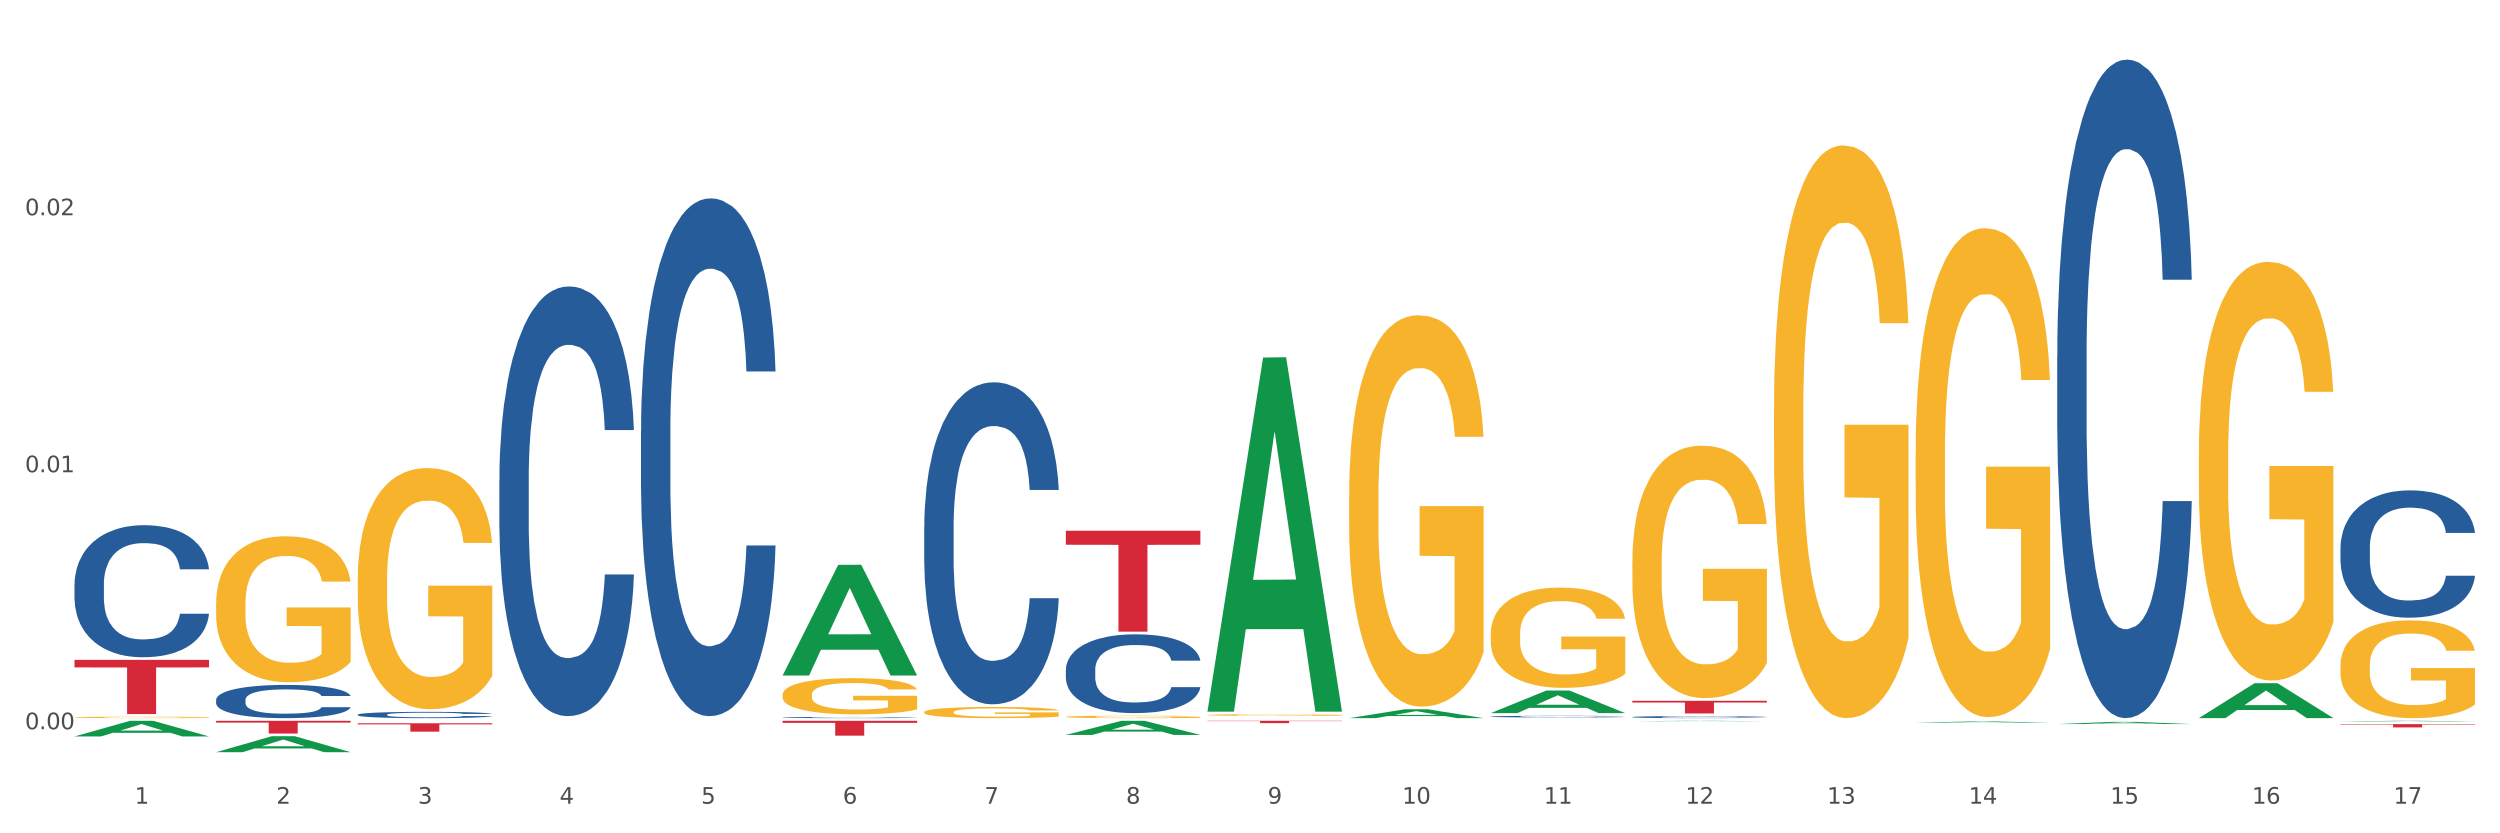 <?xml version="1.0" encoding="utf-8" standalone="no"?>
<!DOCTYPE svg PUBLIC "-//W3C//DTD SVG 1.1//EN"
  "http://www.w3.org/Graphics/SVG/1.1/DTD/svg11.dtd">
<svg xmlns:xlink="http://www.w3.org/1999/xlink" width="1080pt" height="360pt" viewBox="0 0 1080 360" xmlns="http://www.w3.org/2000/svg" version="1.1">
 <rect x="0" y="0" width="1080" height="360" fill="#333333" stroke="none"/>
 <defs>
  <style type="text/css">*{stroke-linejoin: round; stroke-linecap: butt}</style>
 </defs>
 <g id="figure_1">
  <g id="patch_1">
   <path d="M 0 360 
L 1080 360 
L 1080 0 
L 0 0 
z
" style="fill: #ffffff; stroke: #ffffff; stroke-linejoin: miter"/>
  </g>
  <g id="axes_1">
   <g id="matplotlib.axis_1">
    <g id="xtick_1">
     <g id="text_1">
      <!-- 1 -->
      <g style="fill: #4d4d4d" transform="translate(58.182 347.204) scale(0.096 -0.096)">
       <defs>
        <path id="DejaVuSans-31" d="M 794 531 
L 1825 531 
L 1825 4091 
L 703 3866 
L 703 4441 
L 1819 4666 
L 2450 4666 
L 2450 531 
L 3481 531 
L 3481 0 
L 794 0 
L 794 531 
z
" transform="scale(0.016)"/>
       </defs>
       <use xlink:href="#DejaVuSans-31"/>
      </g>
     </g>
    </g>
    <g id="xtick_2">
     <g id="text_2">
      <!-- 2 -->
      <g style="fill: #4d4d4d" transform="translate(119.364 347.204) scale(0.096 -0.096)">
       <defs>
        <path id="DejaVuSans-32" d="M 1228 531 
L 3431 531 
L 3431 0 
L 469 0 
L 469 531 
Q 828 903 1448 1529 
Q 2069 2156 2228 2338 
Q 2531 2678 2651 2914 
Q 2772 3150 2772 3378 
Q 2772 3750 2511 3984 
Q 2250 4219 1831 4219 
Q 1534 4219 1204 4116 
Q 875 4013 500 3803 
L 500 4441 
Q 881 4594 1212 4672 
Q 1544 4750 1819 4750 
Q 2544 4750 2975 4387 
Q 3406 4025 3406 3419 
Q 3406 3131 3298 2873 
Q 3191 2616 2906 2266 
Q 2828 2175 2409 1742 
Q 1991 1309 1228 531 
z
" transform="scale(0.016)"/>
       </defs>
       <use xlink:href="#DejaVuSans-32"/>
      </g>
     </g>
    </g>
    <g id="xtick_3">
     <g id="text_3">
      <!-- 3 -->
      <g style="fill: #4d4d4d" transform="translate(180.545 347.204) scale(0.096 -0.096)">
       <defs>
        <path id="DejaVuSans-33" d="M 2597 2516 
Q 3050 2419 3304 2112 
Q 3559 1806 3559 1356 
Q 3559 666 3084 287 
Q 2609 -91 1734 -91 
Q 1441 -91 1130 -33 
Q 819 25 488 141 
L 488 750 
Q 750 597 1062 519 
Q 1375 441 1716 441 
Q 2309 441 2620 675 
Q 2931 909 2931 1356 
Q 2931 1769 2642 2001 
Q 2353 2234 1838 2234 
L 1294 2234 
L 1294 2753 
L 1863 2753 
Q 2328 2753 2575 2939 
Q 2822 3125 2822 3475 
Q 2822 3834 2567 4026 
Q 2313 4219 1838 4219 
Q 1578 4219 1281 4162 
Q 984 4106 628 3988 
L 628 4550 
Q 988 4650 1302 4700 
Q 1616 4750 1894 4750 
Q 2613 4750 3031 4423 
Q 3450 4097 3450 3541 
Q 3450 3153 3228 2886 
Q 3006 2619 2597 2516 
z
" transform="scale(0.016)"/>
       </defs>
       <use xlink:href="#DejaVuSans-33"/>
      </g>
     </g>
    </g>
    <g id="xtick_4">
     <g id="text_4">
      <!-- 4 -->
      <g style="fill: #4d4d4d" transform="translate(241.726 347.204) scale(0.096 -0.096)">
       <defs>
        <path id="DejaVuSans-34" d="M 2419 4116 
L 825 1625 
L 2419 1625 
L 2419 4116 
z
M 2253 4666 
L 3047 4666 
L 3047 1625 
L 3713 1625 
L 3713 1100 
L 3047 1100 
L 3047 0 
L 2419 0 
L 2419 1100 
L 313 1100 
L 313 1709 
L 2253 4666 
z
" transform="scale(0.016)"/>
       </defs>
       <use xlink:href="#DejaVuSans-34"/>
      </g>
     </g>
    </g>
    <g id="xtick_5">
     <g id="text_5">
      <!-- 5 -->
      <g style="fill: #4d4d4d" transform="translate(302.908 347.204) scale(0.096 -0.096)">
       <defs>
        <path id="DejaVuSans-35" d="M 691 4666 
L 3169 4666 
L 3169 4134 
L 1269 4134 
L 1269 2991 
Q 1406 3038 1543 3061 
Q 1681 3084 1819 3084 
Q 2600 3084 3056 2656 
Q 3513 2228 3513 1497 
Q 3513 744 3044 326 
Q 2575 -91 1722 -91 
Q 1428 -91 1123 -41 
Q 819 9 494 109 
L 494 744 
Q 775 591 1075 516 
Q 1375 441 1709 441 
Q 2250 441 2565 725 
Q 2881 1009 2881 1497 
Q 2881 1984 2565 2268 
Q 2250 2553 1709 2553 
Q 1456 2553 1204 2497 
Q 953 2441 691 2322 
L 691 4666 
z
" transform="scale(0.016)"/>
       </defs>
       <use xlink:href="#DejaVuSans-35"/>
      </g>
     </g>
    </g>
    <g id="xtick_6">
     <g id="text_6">
      <!-- 6 -->
      <g style="fill: #4d4d4d" transform="translate(364.089 347.204) scale(0.096 -0.096)">
       <defs>
        <path id="DejaVuSans-36" d="M 2113 2584 
Q 1688 2584 1439 2293 
Q 1191 2003 1191 1497 
Q 1191 994 1439 701 
Q 1688 409 2113 409 
Q 2538 409 2786 701 
Q 3034 994 3034 1497 
Q 3034 2003 2786 2293 
Q 2538 2584 2113 2584 
z
M 3366 4563 
L 3366 3988 
Q 3128 4100 2886 4159 
Q 2644 4219 2406 4219 
Q 1781 4219 1451 3797 
Q 1122 3375 1075 2522 
Q 1259 2794 1537 2939 
Q 1816 3084 2150 3084 
Q 2853 3084 3261 2657 
Q 3669 2231 3669 1497 
Q 3669 778 3244 343 
Q 2819 -91 2113 -91 
Q 1303 -91 875 529 
Q 447 1150 447 2328 
Q 447 3434 972 4092 
Q 1497 4750 2381 4750 
Q 2619 4750 2861 4703 
Q 3103 4656 3366 4563 
z
" transform="scale(0.016)"/>
       </defs>
       <use xlink:href="#DejaVuSans-36"/>
      </g>
     </g>
    </g>
    <g id="xtick_7">
     <g id="text_7">
      <!-- 7 -->
      <g style="fill: #4d4d4d" transform="translate(425.271 347.204) scale(0.096 -0.096)">
       <defs>
        <path id="DejaVuSans-37" d="M 525 4666 
L 3525 4666 
L 3525 4397 
L 1831 0 
L 1172 0 
L 2766 4134 
L 525 4134 
L 525 4666 
z
" transform="scale(0.016)"/>
       </defs>
       <use xlink:href="#DejaVuSans-37"/>
      </g>
     </g>
    </g>
    <g id="xtick_8">
     <g id="text_8">
      <!-- 8 -->
      <g style="fill: #4d4d4d" transform="translate(486.452 347.204) scale(0.096 -0.096)">
       <defs>
        <path id="DejaVuSans-38" d="M 2034 2216 
Q 1584 2216 1326 1975 
Q 1069 1734 1069 1313 
Q 1069 891 1326 650 
Q 1584 409 2034 409 
Q 2484 409 2743 651 
Q 3003 894 3003 1313 
Q 3003 1734 2745 1975 
Q 2488 2216 2034 2216 
z
M 1403 2484 
Q 997 2584 770 2862 
Q 544 3141 544 3541 
Q 544 4100 942 4425 
Q 1341 4750 2034 4750 
Q 2731 4750 3128 4425 
Q 3525 4100 3525 3541 
Q 3525 3141 3298 2862 
Q 3072 2584 2669 2484 
Q 3125 2378 3379 2068 
Q 3634 1759 3634 1313 
Q 3634 634 3220 271 
Q 2806 -91 2034 -91 
Q 1263 -91 848 271 
Q 434 634 434 1313 
Q 434 1759 690 2068 
Q 947 2378 1403 2484 
z
M 1172 3481 
Q 1172 3119 1398 2916 
Q 1625 2713 2034 2713 
Q 2441 2713 2670 2916 
Q 2900 3119 2900 3481 
Q 2900 3844 2670 4047 
Q 2441 4250 2034 4250 
Q 1625 4250 1398 4047 
Q 1172 3844 1172 3481 
z
" transform="scale(0.016)"/>
       </defs>
       <use xlink:href="#DejaVuSans-38"/>
      </g>
     </g>
    </g>
    <g id="xtick_9">
     <g id="text_9">
      <!-- 9 -->
      <g style="fill: #4d4d4d" transform="translate(547.634 347.204) scale(0.096 -0.096)">
       <defs>
        <path id="DejaVuSans-39" d="M 703 97 
L 703 672 
Q 941 559 1184 500 
Q 1428 441 1663 441 
Q 2288 441 2617 861 
Q 2947 1281 2994 2138 
Q 2813 1869 2534 1725 
Q 2256 1581 1919 1581 
Q 1219 1581 811 2004 
Q 403 2428 403 3163 
Q 403 3881 828 4315 
Q 1253 4750 1959 4750 
Q 2769 4750 3195 4129 
Q 3622 3509 3622 2328 
Q 3622 1225 3098 567 
Q 2575 -91 1691 -91 
Q 1453 -91 1209 -44 
Q 966 3 703 97 
z
M 1959 2075 
Q 2384 2075 2632 2365 
Q 2881 2656 2881 3163 
Q 2881 3666 2632 3958 
Q 2384 4250 1959 4250 
Q 1534 4250 1286 3958 
Q 1038 3666 1038 3163 
Q 1038 2656 1286 2365 
Q 1534 2075 1959 2075 
z
" transform="scale(0.016)"/>
       </defs>
       <use xlink:href="#DejaVuSans-39"/>
      </g>
     </g>
    </g>
    <g id="xtick_10">
     <g id="text_10">
      <!-- 10 -->
      <g style="fill: #4d4d4d" transform="translate(605.761 347.204) scale(0.096 -0.096)">
       <defs>
        <path id="DejaVuSans-30" d="M 2034 4250 
Q 1547 4250 1301 3770 
Q 1056 3291 1056 2328 
Q 1056 1369 1301 889 
Q 1547 409 2034 409 
Q 2525 409 2770 889 
Q 3016 1369 3016 2328 
Q 3016 3291 2770 3770 
Q 2525 4250 2034 4250 
z
M 2034 4750 
Q 2819 4750 3233 4129 
Q 3647 3509 3647 2328 
Q 3647 1150 3233 529 
Q 2819 -91 2034 -91 
Q 1250 -91 836 529 
Q 422 1150 422 2328 
Q 422 3509 836 4129 
Q 1250 4750 2034 4750 
z
" transform="scale(0.016)"/>
       </defs>
       <use xlink:href="#DejaVuSans-31"/>
       <use xlink:href="#DejaVuSans-30" transform="translate(63.623 0)"/>
      </g>
     </g>
    </g>
    <g id="xtick_11">
     <g id="text_11">
      <!-- 11 -->
      <g style="fill: #4d4d4d" transform="translate(666.942 347.204) scale(0.096 -0.096)">
       <use xlink:href="#DejaVuSans-31"/>
       <use xlink:href="#DejaVuSans-31" transform="translate(63.623 0)"/>
      </g>
     </g>
    </g>
    <g id="xtick_12">
     <g id="text_12">
      <!-- 12 -->
      <g style="fill: #4d4d4d" transform="translate(728.124 347.204) scale(0.096 -0.096)">
       <use xlink:href="#DejaVuSans-31"/>
       <use xlink:href="#DejaVuSans-32" transform="translate(63.623 0)"/>
      </g>
     </g>
    </g>
    <g id="xtick_13">
     <g id="text_13">
      <!-- 13 -->
      <g style="fill: #4d4d4d" transform="translate(789.305 347.204) scale(0.096 -0.096)">
       <use xlink:href="#DejaVuSans-31"/>
       <use xlink:href="#DejaVuSans-33" transform="translate(63.623 0)"/>
      </g>
     </g>
    </g>
    <g id="xtick_14">
     <g id="text_14">
      <!-- 14 -->
      <g style="fill: #4d4d4d" transform="translate(850.487 347.204) scale(0.096 -0.096)">
       <use xlink:href="#DejaVuSans-31"/>
       <use xlink:href="#DejaVuSans-34" transform="translate(63.623 0)"/>
      </g>
     </g>
    </g>
    <g id="xtick_15">
     <g id="text_15">
      <!-- 15 -->
      <g style="fill: #4d4d4d" transform="translate(911.668 347.204) scale(0.096 -0.096)">
       <use xlink:href="#DejaVuSans-31"/>
       <use xlink:href="#DejaVuSans-35" transform="translate(63.623 0)"/>
      </g>
     </g>
    </g>
    <g id="xtick_16">
     <g id="text_16">
      <!-- 16 -->
      <g style="fill: #4d4d4d" transform="translate(972.849 347.204) scale(0.096 -0.096)">
       <use xlink:href="#DejaVuSans-31"/>
       <use xlink:href="#DejaVuSans-36" transform="translate(63.623 0)"/>
      </g>
     </g>
    </g>
    <g id="xtick_17">
     <g id="text_17">
      <!-- 17 -->
      <g style="fill: #4d4d4d" transform="translate(1034.031 347.204) scale(0.096 -0.096)">
       <use xlink:href="#DejaVuSans-31"/>
       <use xlink:href="#DejaVuSans-37" transform="translate(63.623 0)"/>
      </g>
     </g>
    </g>
    <g id="xtick_18"/>
    <g id="xtick_19"/>
    <g id="xtick_20"/>
    <g id="xtick_21"/>
    <g id="xtick_22"/>
    <g id="xtick_23"/>
    <g id="xtick_24"/>
    <g id="xtick_25"/>
    <g id="xtick_26"/>
    <g id="xtick_27"/>
    <g id="xtick_28"/>
    <g id="xtick_29"/>
    <g id="xtick_30"/>
    <g id="xtick_31"/>
    <g id="xtick_32"/>
    <g id="xtick_33"/>
   </g>
   <g id="matplotlib.axis_2">
    <g id="ytick_1">
     <g id="text_18">
      <!-- 0.00 -->
      <g style="fill: #4d4d4d" transform="translate(10.8 315.032) scale(0.096 -0.096)">
       <defs>
        <path id="DejaVuSans-2e" d="M 684 794 
L 1344 794 
L 1344 0 
L 684 0 
L 684 794 
z
" transform="scale(0.016)"/>
       </defs>
       <use xlink:href="#DejaVuSans-30"/>
       <use xlink:href="#DejaVuSans-2e" transform="translate(63.623 0)"/>
       <use xlink:href="#DejaVuSans-30" transform="translate(95.41 0)"/>
       <use xlink:href="#DejaVuSans-30" transform="translate(159.033 0)"/>
      </g>
     </g>
    </g>
    <g id="ytick_2">
     <g id="text_19">
      <!-- 0.01 -->
      <g style="fill: #4d4d4d" transform="translate(10.8 204.011) scale(0.096 -0.096)">
       <use xlink:href="#DejaVuSans-30"/>
       <use xlink:href="#DejaVuSans-2e" transform="translate(63.623 0)"/>
       <use xlink:href="#DejaVuSans-30" transform="translate(95.41 0)"/>
       <use xlink:href="#DejaVuSans-31" transform="translate(159.033 0)"/>
      </g>
     </g>
    </g>
    <g id="ytick_3">
     <g id="text_20">
      <!-- 0.02 -->
      <g style="fill: #4d4d4d" transform="translate(10.8 92.989) scale(0.096 -0.096)">
       <use xlink:href="#DejaVuSans-30"/>
       <use xlink:href="#DejaVuSans-2e" transform="translate(63.623 0)"/>
       <use xlink:href="#DejaVuSans-30" transform="translate(95.41 0)"/>
       <use xlink:href="#DejaVuSans-32" transform="translate(159.033 0)"/>
      </g>
     </g>
    </g>
    <g id="ytick_4"/>
    <g id="ytick_5"/>
    <g id="ytick_6"/>
   </g>
   <g id="PolyCollection_1">
    <path d="M 32.175 318.136 
L 32.235 318.129 
L 56.203 311.391 
L 66.15 311.384 
L 90.297 318.148 
L 78.793 318.148 
L 73.58 316.573 
L 48.833 316.573 
L 48.653 316.599 
L 43.62 318.148 
L 32.175 318.148 
L 32.175 318.136 
L 51.949 315.633 
L 70.464 315.627 
L 61.296 312.826 
L 61.176 312.813 
L 61.056 312.832 
L 51.889 315.627 
L 51.949 315.633 
L 32.175 318.136 
z
" clip-path="url(#p062e140da9)" style="fill: #109648"/>
    <path d="M 154.538 308.743 
L 154.607 308.741 
L 154.607 308.671 
L 154.813 308.577 
L 155.568 308.403 
L 156.53 308.271 
L 158.179 308.117 
L 159.072 308.052 
L 160.24 307.98 
L 162.645 307.863 
L 165.393 307.764 
L 167.317 307.709 
L 168.759 307.674 
L 171.988 307.612 
L 173.843 307.585 
L 175.767 307.563 
L 177.416 307.548 
L 180.164 307.53 
L 182.362 307.523 
L 184.904 307.52 
L 187.034 307.523 
L 189.851 307.533 
L 193.973 307.563 
L 195.553 307.58 
L 197.683 307.61 
L 199.882 307.65 
L 201.668 307.689 
L 203.729 307.746 
L 205.859 307.821 
L 207.92 307.916 
L 209.362 308.002 
L 210.53 308.094 
L 211.561 308.206 
L 212.317 308.328 
L 212.66 308.43 
L 200.088 308.43 
L 199.744 308.338 
L 199.057 308.239 
L 198.37 308.172 
L 197.614 308.117 
L 196.446 308.055 
L 195.416 308.015 
L 193.698 307.968 
L 192.118 307.938 
L 190.813 307.92 
L 189.233 307.906 
L 185.866 307.891 
L 183.462 307.891 
L 181.95 307.896 
L 180.095 307.908 
L 178.515 307.925 
L 176.66 307.955 
L 175.217 307.988 
L 173.775 308.03 
L 172.95 308.06 
L 171.713 308.114 
L 170.889 308.159 
L 169.79 308.236 
L 169.171 308.291 
L 168.072 308.432 
L 167.591 308.537 
L 167.385 308.609 
L 167.248 308.688 
L 167.248 309.076 
L 167.66 309.25 
L 168.004 309.325 
L 168.553 309.409 
L 169.584 309.519 
L 171.095 309.626 
L 172.675 309.703 
L 173.981 309.75 
L 175.217 309.785 
L 176.454 309.812 
L 177.965 309.837 
L 179.202 309.852 
L 181.057 309.867 
L 183.255 309.874 
L 184.973 309.874 
L 188.477 309.862 
L 190.057 309.849 
L 191.568 309.832 
L 193.217 309.805 
L 194.523 309.775 
L 195.278 309.752 
L 196.515 309.705 
L 197.477 309.655 
L 198.301 309.598 
L 198.851 309.548 
L 199.469 309.474 
L 199.95 309.389 
L 200.088 309.345 
L 212.66 309.345 
L 212.385 309.434 
L 211.904 309.521 
L 210.943 309.638 
L 210.187 309.705 
L 209.019 309.787 
L 207.782 309.857 
L 206.065 309.934 
L 204.485 309.991 
L 202.836 310.041 
L 201.049 310.085 
L 197.82 310.148 
L 196.652 310.165 
L 194.179 310.195 
L 192.256 310.212 
L 189.439 310.23 
L 186.553 310.239 
L 183.53 310.242 
L 180.851 310.237 
L 177.897 310.222 
L 176.042 310.207 
L 173.981 310.185 
L 171.576 310.15 
L 169.309 310.108 
L 167.179 310.058 
L 165.187 310.001 
L 163.332 309.936 
L 160.927 309.829 
L 159.141 309.725 
L 157.836 309.628 
L 156.942 309.546 
L 156.049 309.442 
L 155.568 309.37 
L 154.813 309.196 
L 154.538 309.034 
L 154.538 308.743 
z
" clip-path="url(#p062e140da9)" style="fill: #255c99"/>
    <path d="M 215.719 207.151 
L 215.788 206.981 
L 215.788 202.235 
L 215.994 195.793 
L 216.75 183.926 
L 217.712 174.942 
L 219.36 164.431 
L 220.254 160.024 
L 221.422 155.107 
L 223.826 147.14 
L 226.574 140.359 
L 228.498 136.63 
L 229.941 134.256 
L 233.17 130.018 
L 235.025 128.153 
L 236.948 126.628 
L 238.597 125.611 
L 241.345 124.424 
L 243.544 123.915 
L 246.086 123.746 
L 248.216 123.915 
L 251.032 124.594 
L 255.155 126.628 
L 256.735 127.814 
L 258.864 129.849 
L 261.063 132.561 
L 262.849 135.273 
L 264.91 139.172 
L 267.04 144.258 
L 269.101 150.7 
L 270.544 156.633 
L 271.712 162.905 
L 272.742 170.534 
L 273.498 178.841 
L 273.842 185.791 
L 261.269 185.791 
L 260.926 179.519 
L 260.238 172.738 
L 259.551 168.161 
L 258.796 164.431 
L 257.628 160.193 
L 256.597 157.481 
L 254.88 154.26 
L 253.3 152.226 
L 251.994 151.039 
L 250.414 150.022 
L 247.048 149.005 
L 244.643 149.005 
L 243.132 149.344 
L 241.277 150.191 
L 239.696 151.378 
L 237.841 153.412 
L 236.399 155.616 
L 234.956 158.498 
L 234.132 160.532 
L 232.895 164.262 
L 232.07 167.313 
L 230.971 172.568 
L 230.353 176.298 
L 229.254 185.96 
L 228.773 193.08 
L 228.567 197.996 
L 228.429 203.421 
L 228.429 229.867 
L 228.841 241.733 
L 229.185 246.819 
L 229.735 252.583 
L 230.765 260.041 
L 232.277 267.331 
L 233.857 272.586 
L 235.162 275.807 
L 236.399 278.18 
L 237.635 280.045 
L 239.147 281.74 
L 240.383 282.757 
L 242.238 283.775 
L 244.437 284.283 
L 246.154 284.283 
L 249.658 283.435 
L 251.238 282.588 
L 252.75 281.401 
L 254.399 279.536 
L 255.704 277.502 
L 256.46 275.977 
L 257.696 272.756 
L 258.658 269.365 
L 259.483 265.466 
L 260.032 262.076 
L 260.651 256.99 
L 261.132 251.226 
L 261.269 248.175 
L 273.842 248.175 
L 273.567 254.278 
L 273.086 260.211 
L 272.124 268.179 
L 271.368 272.756 
L 270.2 278.35 
L 268.964 283.096 
L 267.246 288.352 
L 265.666 292.251 
L 264.017 295.641 
L 262.231 298.692 
L 259.002 302.93 
L 257.834 304.117 
L 255.361 306.151 
L 253.437 307.338 
L 250.62 308.525 
L 247.735 309.203 
L 244.712 309.372 
L 242.032 309.033 
L 239.078 308.016 
L 237.223 306.999 
L 235.162 305.473 
L 232.757 303.1 
L 230.49 300.218 
L 228.361 296.828 
L 226.368 292.929 
L 224.513 288.521 
L 222.109 281.232 
L 220.322 274.112 
L 219.017 267.5 
L 218.124 261.906 
L 217.231 254.786 
L 216.75 249.87 
L 215.994 238.004 
L 215.719 226.985 
L 215.719 207.151 
z
" clip-path="url(#p062e140da9)" style="fill: #255c99"/>
    <path d="M 276.901 186.203 
L 276.969 185.999 
L 276.969 180.279 
L 277.175 172.516 
L 277.931 158.217 
L 278.893 147.39 
L 280.542 134.724 
L 281.435 129.413 
L 282.603 123.489 
L 285.008 113.888 
L 287.756 105.716 
L 289.679 101.222 
L 291.122 98.362 
L 294.351 93.255 
L 296.206 91.008 
L 298.13 89.17 
L 299.779 87.944 
L 302.527 86.514 
L 304.725 85.901 
L 307.267 85.697 
L 309.397 85.901 
L 312.214 86.718 
L 316.336 89.17 
L 317.916 90.6 
L 320.046 93.051 
L 322.244 96.319 
L 324.031 99.588 
L 326.092 104.286 
L 328.221 110.415 
L 330.283 118.178 
L 331.725 125.327 
L 332.893 132.886 
L 333.924 142.078 
L 334.679 152.088 
L 335.023 160.464 
L 322.45 160.464 
L 322.107 152.905 
L 321.42 144.734 
L 320.733 139.219 
L 319.977 134.724 
L 318.809 129.617 
L 317.779 126.349 
L 316.061 122.467 
L 314.481 120.016 
L 313.176 118.586 
L 311.595 117.36 
L 308.229 116.135 
L 305.824 116.135 
L 304.313 116.543 
L 302.458 117.565 
L 300.878 118.995 
L 299.023 121.446 
L 297.58 124.102 
L 296.137 127.575 
L 295.313 130.026 
L 294.076 134.52 
L 293.252 138.197 
L 292.153 144.53 
L 291.534 149.024 
L 290.435 160.668 
L 289.954 169.248 
L 289.748 175.172 
L 289.611 181.709 
L 289.611 213.577 
L 290.023 227.877 
L 290.366 234.005 
L 290.916 240.951 
L 291.947 249.939 
L 293.458 258.723 
L 295.038 265.056 
L 296.343 268.937 
L 297.58 271.797 
L 298.817 274.044 
L 300.328 276.087 
L 301.565 277.313 
L 303.42 278.539 
L 305.618 279.151 
L 307.336 279.151 
L 310.84 278.13 
L 312.42 277.109 
L 313.931 275.679 
L 315.58 273.432 
L 316.886 270.98 
L 317.641 269.142 
L 318.878 265.26 
L 319.84 261.175 
L 320.664 256.476 
L 321.214 252.391 
L 321.832 246.262 
L 322.313 239.317 
L 322.45 235.639 
L 335.023 235.639 
L 334.748 242.994 
L 334.267 250.143 
L 333.305 259.745 
L 332.55 265.26 
L 331.382 272.002 
L 330.145 277.721 
L 328.428 284.054 
L 326.847 288.753 
L 325.199 292.838 
L 323.412 296.515 
L 320.183 301.622 
L 319.015 303.052 
L 316.542 305.504 
L 314.618 306.934 
L 311.802 308.364 
L 308.916 309.181 
L 305.893 309.385 
L 303.214 308.977 
L 300.26 307.751 
L 298.405 306.525 
L 296.343 304.687 
L 293.939 301.827 
L 291.672 298.354 
L 289.542 294.268 
L 287.55 289.57 
L 285.695 284.258 
L 283.29 275.474 
L 281.504 266.895 
L 280.198 258.928 
L 279.305 252.186 
L 278.412 243.606 
L 277.931 237.682 
L 277.175 223.383 
L 276.901 210.104 
L 276.901 186.203 
z
" clip-path="url(#p062e140da9)" style="fill: #255c99"/>
    <path d="M 338.082 309.959 
L 338.151 309.959 
L 338.151 309.946 
L 338.357 309.928 
L 339.113 309.895 
L 340.074 309.87 
L 341.723 309.841 
L 342.616 309.829 
L 343.784 309.815 
L 346.189 309.793 
L 348.937 309.775 
L 350.861 309.764 
L 352.304 309.758 
L 355.533 309.746 
L 357.387 309.741 
L 359.311 309.737 
L 360.96 309.734 
L 363.708 309.731 
L 365.907 309.729 
L 368.449 309.729 
L 370.578 309.729 
L 373.395 309.731 
L 377.517 309.737 
L 379.097 309.74 
L 381.227 309.746 
L 383.426 309.753 
L 385.212 309.761 
L 387.273 309.771 
L 389.403 309.785 
L 391.464 309.803 
L 392.907 309.82 
L 394.075 309.837 
L 395.105 309.858 
L 395.861 309.881 
L 396.204 309.9 
L 383.632 309.9 
L 383.288 309.883 
L 382.601 309.864 
L 381.914 309.852 
L 381.159 309.841 
L 379.991 309.83 
L 378.96 309.822 
L 377.243 309.813 
L 375.662 309.808 
L 374.357 309.804 
L 372.777 309.801 
L 369.41 309.799 
L 367.006 309.799 
L 365.494 309.8 
L 363.639 309.802 
L 362.059 309.805 
L 360.204 309.811 
L 358.762 309.817 
L 357.319 309.825 
L 356.494 309.83 
L 355.258 309.841 
L 354.433 309.849 
L 353.334 309.864 
L 352.716 309.874 
L 351.616 309.901 
L 351.136 309.92 
L 350.929 309.934 
L 350.792 309.949 
L 350.792 310.022 
L 351.204 310.055 
L 351.548 310.069 
L 352.097 310.085 
L 353.128 310.106 
L 354.639 310.126 
L 356.22 310.14 
L 357.525 310.149 
L 358.762 310.156 
L 359.998 310.161 
L 361.51 310.166 
L 362.746 310.168 
L 364.601 310.171 
L 366.8 310.173 
L 368.517 310.173 
L 372.021 310.17 
L 373.601 310.168 
L 375.113 310.165 
L 376.762 310.159 
L 378.067 310.154 
L 378.823 310.15 
L 380.059 310.141 
L 381.021 310.131 
L 381.846 310.121 
L 382.395 310.111 
L 383.014 310.097 
L 383.494 310.081 
L 383.632 310.073 
L 396.204 310.073 
L 395.93 310.09 
L 395.449 310.106 
L 394.487 310.128 
L 393.731 310.141 
L 392.563 310.156 
L 391.327 310.169 
L 389.609 310.184 
L 388.029 310.195 
L 386.38 310.204 
L 384.594 310.212 
L 381.365 310.224 
L 380.197 310.227 
L 377.723 310.233 
L 375.8 310.236 
L 372.983 310.24 
L 370.097 310.241 
L 367.075 310.242 
L 364.395 310.241 
L 361.441 310.238 
L 359.586 310.235 
L 357.525 310.231 
L 355.12 310.225 
L 352.853 310.217 
L 350.723 310.207 
L 348.731 310.196 
L 346.876 310.184 
L 344.471 310.164 
L 342.685 310.144 
L 341.38 310.126 
L 340.487 310.111 
L 339.594 310.091 
L 339.113 310.077 
L 338.357 310.045 
L 338.082 310.014 
L 338.082 309.959 
z
" clip-path="url(#p062e140da9)" style="fill: #255c99"/>
    <path d="M 399.263 227.663 
L 399.332 227.536 
L 399.332 223.978 
L 399.538 219.151 
L 400.294 210.258 
L 401.256 203.524 
L 402.905 195.647 
L 403.798 192.344 
L 404.966 188.66 
L 407.37 182.689 
L 410.118 177.607 
L 412.042 174.812 
L 413.485 173.033 
L 416.714 169.857 
L 418.569 168.46 
L 420.493 167.316 
L 422.141 166.554 
L 424.89 165.665 
L 427.088 165.284 
L 429.63 165.157 
L 431.76 165.284 
L 434.577 165.792 
L 438.699 167.316 
L 440.279 168.206 
L 442.409 169.73 
L 444.607 171.763 
L 446.393 173.796 
L 448.455 176.718 
L 450.584 180.529 
L 452.645 185.357 
L 454.088 189.803 
L 455.256 194.504 
L 456.287 200.221 
L 457.042 206.446 
L 457.386 211.655 
L 444.813 211.655 
L 444.47 206.954 
L 443.783 201.873 
L 443.096 198.442 
L 442.34 195.647 
L 441.172 192.471 
L 440.142 190.439 
L 438.424 188.025 
L 436.844 186.5 
L 435.538 185.611 
L 433.958 184.849 
L 430.592 184.086 
L 428.187 184.086 
L 426.676 184.34 
L 424.821 184.976 
L 423.241 185.865 
L 421.386 187.389 
L 419.943 189.041 
L 418.5 191.201 
L 417.676 192.725 
L 416.439 195.52 
L 415.615 197.807 
L 414.515 201.746 
L 413.897 204.541 
L 412.798 211.782 
L 412.317 217.118 
L 412.111 220.802 
L 411.973 224.868 
L 411.973 244.687 
L 412.386 253.58 
L 412.729 257.391 
L 413.279 261.711 
L 414.309 267.301 
L 415.821 272.764 
L 417.401 276.702 
L 418.706 279.116 
L 419.943 280.895 
L 421.18 282.292 
L 422.691 283.562 
L 423.928 284.325 
L 425.783 285.087 
L 427.981 285.468 
L 429.699 285.468 
L 433.203 284.833 
L 434.783 284.198 
L 436.294 283.308 
L 437.943 281.911 
L 439.248 280.386 
L 440.004 279.243 
L 441.241 276.829 
L 442.203 274.288 
L 443.027 271.366 
L 443.577 268.825 
L 444.195 265.014 
L 444.676 260.694 
L 444.813 258.408 
L 457.386 258.408 
L 457.111 262.981 
L 456.63 267.428 
L 455.668 273.399 
L 454.913 276.829 
L 453.745 281.022 
L 452.508 284.579 
L 450.79 288.517 
L 449.21 291.439 
L 447.561 293.98 
L 445.775 296.267 
L 442.546 299.443 
L 441.378 300.332 
L 438.905 301.857 
L 436.981 302.746 
L 434.164 303.636 
L 431.279 304.144 
L 428.256 304.271 
L 425.577 304.017 
L 422.622 303.254 
L 420.767 302.492 
L 418.706 301.349 
L 416.302 299.57 
L 414.035 297.41 
L 411.905 294.869 
L 409.912 291.947 
L 408.057 288.644 
L 405.653 283.181 
L 403.867 277.845 
L 402.561 272.891 
L 401.668 268.698 
L 400.775 263.362 
L 400.294 259.678 
L 399.538 250.785 
L 399.263 242.527 
L 399.263 227.663 
z
" clip-path="url(#p062e140da9)" style="fill: #255c99"/>
    <path d="M 460.445 289.317 
L 460.514 289.286 
L 460.514 288.416 
L 460.72 287.235 
L 461.475 285.059 
L 462.437 283.411 
L 464.086 281.484 
L 464.979 280.676 
L 466.147 279.775 
L 468.552 278.314 
L 471.3 277.07 
L 473.224 276.386 
L 474.666 275.951 
L 477.895 275.174 
L 479.75 274.832 
L 481.674 274.552 
L 483.323 274.366 
L 486.071 274.148 
L 488.269 274.055 
L 490.811 274.024 
L 492.941 274.055 
L 495.758 274.179 
L 499.88 274.552 
L 501.46 274.77 
L 503.59 275.143 
L 505.789 275.64 
L 507.575 276.138 
L 509.636 276.853 
L 511.766 277.785 
L 513.827 278.966 
L 515.27 280.054 
L 516.437 281.204 
L 517.468 282.603 
L 518.224 284.126 
L 518.567 285.401 
L 505.995 285.401 
L 505.651 284.251 
L 504.964 283.007 
L 504.277 282.168 
L 503.521 281.484 
L 502.353 280.707 
L 501.323 280.21 
L 499.605 279.619 
L 498.025 279.246 
L 496.72 279.029 
L 495.14 278.842 
L 491.773 278.656 
L 489.369 278.656 
L 487.857 278.718 
L 486.002 278.873 
L 484.422 279.091 
L 482.567 279.464 
L 481.124 279.868 
L 479.682 280.396 
L 478.857 280.769 
L 477.621 281.453 
L 476.796 282.013 
L 475.697 282.976 
L 475.079 283.66 
L 473.979 285.432 
L 473.498 286.737 
L 473.292 287.639 
L 473.155 288.634 
L 473.155 293.483 
L 473.567 295.659 
L 473.911 296.591 
L 474.46 297.648 
L 475.491 299.016 
L 477.002 300.352 
L 478.582 301.316 
L 479.888 301.907 
L 481.124 302.342 
L 482.361 302.684 
L 483.872 302.994 
L 485.109 303.181 
L 486.964 303.367 
L 489.163 303.461 
L 490.88 303.461 
L 494.384 303.305 
L 495.964 303.15 
L 497.476 302.932 
L 499.124 302.59 
L 500.43 302.217 
L 501.186 301.938 
L 502.422 301.347 
L 503.384 300.725 
L 504.208 300.01 
L 504.758 299.389 
L 505.376 298.456 
L 505.857 297.399 
L 505.995 296.84 
L 518.567 296.84 
L 518.292 297.959 
L 517.812 299.047 
L 516.85 300.508 
L 516.094 301.347 
L 514.926 302.373 
L 513.689 303.243 
L 511.972 304.207 
L 510.392 304.922 
L 508.743 305.543 
L 506.957 306.103 
L 503.728 306.88 
L 502.56 307.098 
L 500.086 307.471 
L 498.163 307.688 
L 495.346 307.906 
L 492.46 308.03 
L 489.437 308.061 
L 486.758 307.999 
L 483.804 307.813 
L 481.949 307.626 
L 479.888 307.346 
L 477.483 306.911 
L 475.216 306.383 
L 473.086 305.761 
L 471.094 305.046 
L 469.239 304.238 
L 466.834 302.901 
L 465.048 301.596 
L 463.743 300.383 
L 462.849 299.358 
L 461.956 298.052 
L 461.475 297.151 
L 460.72 294.975 
L 460.445 292.954 
L 460.445 289.317 
z
" clip-path="url(#p062e140da9)" style="fill: #255c99"/>
    <path d="M 643.989 309.549 
L 644.058 309.548 
L 644.058 309.53 
L 644.264 309.505 
L 645.02 309.46 
L 645.982 309.425 
L 647.63 309.385 
L 648.524 309.368 
L 649.691 309.349 
L 652.096 309.318 
L 654.844 309.292 
L 656.768 309.278 
L 658.211 309.269 
L 661.44 309.253 
L 663.295 309.245 
L 665.218 309.24 
L 666.867 309.236 
L 669.615 309.231 
L 671.814 309.229 
L 674.356 309.229 
L 676.485 309.229 
L 679.302 309.232 
L 683.424 309.24 
L 685.005 309.244 
L 687.134 309.252 
L 689.333 309.262 
L 691.119 309.273 
L 693.18 309.288 
L 695.31 309.307 
L 697.371 309.332 
L 698.814 309.355 
L 699.982 309.379 
L 701.012 309.408 
L 701.768 309.44 
L 702.112 309.467 
L 689.539 309.467 
L 689.195 309.443 
L 688.508 309.417 
L 687.821 309.399 
L 687.066 309.385 
L 685.898 309.369 
L 684.867 309.358 
L 683.15 309.346 
L 681.569 309.338 
L 680.264 309.333 
L 678.684 309.329 
L 675.318 309.326 
L 672.913 309.326 
L 671.401 309.327 
L 669.547 309.33 
L 667.966 309.335 
L 666.111 309.342 
L 664.669 309.351 
L 663.226 309.362 
L 662.401 309.37 
L 661.165 309.384 
L 660.34 309.396 
L 659.241 309.416 
L 658.623 309.43 
L 657.524 309.468 
L 657.043 309.495 
L 656.837 309.514 
L 656.699 309.535 
L 656.699 309.636 
L 657.111 309.682 
L 657.455 309.701 
L 658.004 309.723 
L 659.035 309.752 
L 660.546 309.78 
L 662.127 309.8 
L 663.432 309.813 
L 664.669 309.822 
L 665.905 309.829 
L 667.417 309.835 
L 668.653 309.839 
L 670.508 309.843 
L 672.707 309.845 
L 674.424 309.845 
L 677.928 309.842 
L 679.508 309.839 
L 681.02 309.834 
L 682.669 309.827 
L 683.974 309.819 
L 684.73 309.813 
L 685.966 309.801 
L 686.928 309.788 
L 687.753 309.773 
L 688.302 309.76 
L 688.921 309.74 
L 689.402 309.718 
L 689.539 309.706 
L 702.112 309.706 
L 701.837 309.73 
L 701.356 309.753 
L 700.394 309.783 
L 699.638 309.801 
L 698.47 309.822 
L 697.234 309.841 
L 695.516 309.861 
L 693.936 309.876 
L 692.287 309.889 
L 690.501 309.9 
L 687.272 309.917 
L 686.104 309.921 
L 683.631 309.929 
L 681.707 309.934 
L 678.89 309.938 
L 676.005 309.941 
L 672.982 309.942 
L 670.302 309.94 
L 667.348 309.936 
L 665.493 309.932 
L 663.432 309.927 
L 661.027 309.917 
L 658.76 309.906 
L 656.63 309.893 
L 654.638 309.878 
L 652.783 309.861 
L 650.378 309.833 
L 648.592 309.806 
L 647.287 309.781 
L 646.394 309.759 
L 645.501 309.732 
L 645.02 309.713 
L 644.264 309.667 
L 643.989 309.625 
L 643.989 309.549 
z
" clip-path="url(#p062e140da9)" style="fill: #255c99"/>
    <path d="M 705.171 309.749 
L 705.239 309.749 
L 705.239 309.726 
L 705.445 309.695 
L 706.201 309.638 
L 707.163 309.594 
L 708.812 309.544 
L 709.705 309.522 
L 710.873 309.499 
L 713.277 309.46 
L 716.026 309.428 
L 717.949 309.41 
L 719.392 309.398 
L 722.621 309.378 
L 724.476 309.369 
L 726.4 309.361 
L 728.049 309.357 
L 730.797 309.351 
L 732.995 309.348 
L 735.537 309.348 
L 737.667 309.348 
L 740.484 309.352 
L 744.606 309.361 
L 746.186 309.367 
L 748.316 309.377 
L 750.514 309.39 
L 752.301 309.403 
L 754.362 309.422 
L 756.491 309.446 
L 758.552 309.477 
L 759.995 309.506 
L 761.163 309.536 
L 762.194 309.573 
L 762.949 309.613 
L 763.293 309.646 
L 750.72 309.646 
L 750.377 309.616 
L 749.69 309.584 
L 749.003 309.562 
L 748.247 309.544 
L 747.079 309.523 
L 746.049 309.51 
L 744.331 309.495 
L 742.751 309.485 
L 741.446 309.479 
L 739.865 309.474 
L 736.499 309.469 
L 734.094 309.469 
L 732.583 309.471 
L 730.728 309.475 
L 729.148 309.481 
L 727.293 309.49 
L 725.85 309.501 
L 724.407 309.515 
L 723.583 309.525 
L 722.346 309.543 
L 721.522 309.557 
L 720.423 309.583 
L 719.804 309.601 
L 718.705 309.647 
L 718.224 309.682 
L 718.018 309.705 
L 717.881 309.731 
L 717.881 309.859 
L 718.293 309.916 
L 718.636 309.941 
L 719.186 309.968 
L 720.216 310.004 
L 721.728 310.039 
L 723.308 310.065 
L 724.613 310.08 
L 725.85 310.092 
L 727.087 310.101 
L 728.598 310.109 
L 729.835 310.114 
L 731.69 310.119 
L 733.888 310.121 
L 735.606 310.121 
L 739.11 310.117 
L 740.69 310.113 
L 742.201 310.107 
L 743.85 310.098 
L 745.155 310.088 
L 745.911 310.081 
L 747.148 310.066 
L 748.11 310.049 
L 748.934 310.03 
L 749.484 310.014 
L 750.102 309.99 
L 750.583 309.962 
L 750.72 309.947 
L 763.293 309.947 
L 763.018 309.976 
L 762.537 310.005 
L 761.575 310.043 
L 760.82 310.066 
L 759.652 310.092 
L 758.415 310.115 
L 756.697 310.141 
L 755.117 310.159 
L 753.468 310.176 
L 751.682 310.19 
L 748.453 310.211 
L 747.285 310.217 
L 744.812 310.226 
L 742.888 310.232 
L 740.071 310.238 
L 737.186 310.241 
L 734.163 310.242 
L 731.484 310.24 
L 728.529 310.235 
L 726.674 310.231 
L 724.613 310.223 
L 722.209 310.212 
L 719.942 310.198 
L 717.812 310.182 
L 715.819 310.163 
L 713.965 310.141 
L 711.56 310.106 
L 709.774 310.072 
L 708.468 310.04 
L 707.575 310.013 
L 706.682 309.979 
L 706.201 309.955 
L 705.445 309.898 
L 705.171 309.845 
L 705.171 309.749 
z
" clip-path="url(#p062e140da9)" style="fill: #255c99"/>
    <path d="M 888.715 153.582 
L 888.784 153.322 
L 888.784 146.048 
L 888.99 136.175 
L 889.745 117.989 
L 890.707 104.22 
L 892.356 88.112 
L 893.249 81.357 
L 894.417 73.823 
L 896.822 61.612 
L 899.57 51.22 
L 901.493 45.504 
L 902.936 41.867 
L 906.165 35.372 
L 908.02 32.514 
L 909.944 30.176 
L 911.593 28.617 
L 914.341 26.799 
L 916.539 26.019 
L 919.081 25.759 
L 921.211 26.019 
L 924.028 27.059 
L 928.15 30.176 
L 929.73 31.995 
L 931.86 35.112 
L 934.058 39.269 
L 935.845 43.426 
L 937.906 49.401 
L 940.036 57.195 
L 942.097 67.068 
L 943.539 76.161 
L 944.707 85.774 
L 945.738 97.465 
L 946.494 110.195 
L 946.837 120.847 
L 934.265 120.847 
L 933.921 111.234 
L 933.234 100.842 
L 932.547 93.827 
L 931.791 88.112 
L 930.623 81.617 
L 929.593 77.46 
L 927.875 72.524 
L 926.295 69.406 
L 924.99 67.588 
L 923.41 66.029 
L 920.043 64.47 
L 917.639 64.47 
L 916.127 64.99 
L 914.272 66.289 
L 912.692 68.107 
L 910.837 71.225 
L 909.394 74.602 
L 907.952 79.019 
L 907.127 82.136 
L 905.89 87.852 
L 905.066 92.528 
L 903.967 100.582 
L 903.348 106.298 
L 902.249 121.107 
L 901.768 132.018 
L 901.562 139.552 
L 901.425 147.866 
L 901.425 188.395 
L 901.837 206.581 
L 902.181 214.375 
L 902.73 223.209 
L 903.761 234.64 
L 905.272 245.811 
L 906.852 253.865 
L 908.158 258.801 
L 909.394 262.439 
L 910.631 265.296 
L 912.142 267.894 
L 913.379 269.453 
L 915.234 271.012 
L 917.432 271.791 
L 919.15 271.791 
L 922.654 270.492 
L 924.234 269.193 
L 925.745 267.375 
L 927.394 264.517 
L 928.7 261.399 
L 929.455 259.061 
L 930.692 254.125 
L 931.654 248.929 
L 932.478 242.953 
L 933.028 237.757 
L 933.646 229.963 
L 934.127 221.13 
L 934.265 216.454 
L 946.837 216.454 
L 946.562 225.807 
L 946.081 234.9 
L 945.12 247.11 
L 944.364 254.125 
L 943.196 262.698 
L 941.959 269.973 
L 940.242 278.027 
L 938.662 284.002 
L 937.013 289.198 
L 935.226 293.874 
L 931.997 300.37 
L 930.829 302.188 
L 928.356 305.306 
L 926.433 307.124 
L 923.616 308.943 
L 920.73 309.982 
L 917.707 310.242 
L 915.028 309.722 
L 912.074 308.164 
L 910.219 306.605 
L 908.158 304.267 
L 905.753 300.629 
L 903.486 296.213 
L 901.356 291.017 
L 899.364 285.041 
L 897.509 278.286 
L 895.104 267.115 
L 893.318 256.203 
L 892.013 246.071 
L 891.119 237.498 
L 890.226 226.586 
L 889.745 219.052 
L 888.99 200.866 
L 888.715 183.979 
L 888.715 153.582 
z
" clip-path="url(#p062e140da9)" style="fill: #255c99"/>
    <path d="M 1011.078 236.557 
L 1011.146 236.507 
L 1011.146 235.1 
L 1011.352 233.191 
L 1012.108 229.675 
L 1013.07 227.012 
L 1014.719 223.898 
L 1015.612 222.592 
L 1016.78 221.135 
L 1019.185 218.774 
L 1021.933 216.764 
L 1023.856 215.659 
L 1025.299 214.956 
L 1028.528 213.7 
L 1030.383 213.147 
L 1032.307 212.695 
L 1033.956 212.394 
L 1036.704 212.042 
L 1038.902 211.891 
L 1041.444 211.841 
L 1043.574 211.891 
L 1046.391 212.092 
L 1050.513 212.695 
L 1052.093 213.047 
L 1054.223 213.649 
L 1056.421 214.453 
L 1058.208 215.257 
L 1060.269 216.412 
L 1062.398 217.92 
L 1064.46 219.829 
L 1065.902 221.587 
L 1067.07 223.446 
L 1068.101 225.706 
L 1068.856 228.168 
L 1069.2 230.227 
L 1056.627 230.227 
L 1056.284 228.369 
L 1055.597 226.359 
L 1054.91 225.003 
L 1054.154 223.898 
L 1052.986 222.642 
L 1051.956 221.838 
L 1050.238 220.883 
L 1048.658 220.281 
L 1047.353 219.929 
L 1045.772 219.628 
L 1042.406 219.326 
L 1040.001 219.326 
L 1038.49 219.427 
L 1036.635 219.678 
L 1035.055 220.029 
L 1033.2 220.632 
L 1031.757 221.285 
L 1030.314 222.139 
L 1029.49 222.742 
L 1028.253 223.847 
L 1027.429 224.752 
L 1026.33 226.309 
L 1025.711 227.414 
L 1024.612 230.278 
L 1024.131 232.388 
L 1023.925 233.844 
L 1023.788 235.452 
L 1023.788 243.289 
L 1024.2 246.805 
L 1024.543 248.312 
L 1025.093 250.021 
L 1026.124 252.231 
L 1027.635 254.391 
L 1029.215 255.948 
L 1030.52 256.903 
L 1031.757 257.606 
L 1032.994 258.159 
L 1034.505 258.661 
L 1035.742 258.963 
L 1037.597 259.264 
L 1039.795 259.415 
L 1041.513 259.415 
L 1045.017 259.164 
L 1046.597 258.912 
L 1048.108 258.561 
L 1049.757 258.008 
L 1051.063 257.405 
L 1051.818 256.953 
L 1053.055 255.999 
L 1054.017 254.994 
L 1054.841 253.838 
L 1055.391 252.834 
L 1056.009 251.327 
L 1056.49 249.619 
L 1056.627 248.714 
L 1069.2 248.714 
L 1068.925 250.523 
L 1068.444 252.281 
L 1067.482 254.642 
L 1066.727 255.999 
L 1065.559 257.656 
L 1064.322 259.063 
L 1062.605 260.62 
L 1061.024 261.776 
L 1059.376 262.781 
L 1057.589 263.685 
L 1054.36 264.941 
L 1053.192 265.292 
L 1050.719 265.895 
L 1048.795 266.247 
L 1045.979 266.598 
L 1043.093 266.799 
L 1040.07 266.85 
L 1037.391 266.749 
L 1034.437 266.448 
L 1032.582 266.146 
L 1030.52 265.694 
L 1028.116 264.991 
L 1025.849 264.137 
L 1023.719 263.132 
L 1021.727 261.977 
L 1019.872 260.671 
L 1017.467 258.51 
L 1015.681 256.401 
L 1014.375 254.441 
L 1013.482 252.783 
L 1012.589 250.674 
L 1012.108 249.217 
L 1011.352 245.7 
L 1011.078 242.435 
L 1011.078 236.557 
z
" clip-path="url(#p062e140da9)" style="fill: #255c99"/>
    <path d="M 32.175 309.902 
L 32.244 309.901 
L 32.244 309.881 
L 32.381 309.863 
L 33.067 309.819 
L 34.096 309.784 
L 34.851 309.764 
L 35.606 309.749 
L 36.498 309.733 
L 37.596 309.717 
L 39.586 309.693 
L 40.821 309.681 
L 42.331 309.669 
L 45.076 309.65 
L 47.066 309.64 
L 49.124 309.631 
L 52.487 309.621 
L 54.683 309.616 
L 57.016 309.613 
L 59.829 309.61 
L 61.957 309.61 
L 66.623 309.611 
L 70.603 309.617 
L 72.524 309.621 
L 74.995 309.628 
L 76.299 309.632 
L 78.426 309.642 
L 80.622 309.654 
L 82.131 309.664 
L 84.396 309.684 
L 86.111 309.703 
L 87.69 309.728 
L 88.513 309.744 
L 89.131 309.76 
L 89.68 309.778 
L 90.229 309.806 
L 77.877 309.806 
L 77.397 309.786 
L 76.642 309.767 
L 75.544 309.748 
L 74.583 309.737 
L 72.936 309.722 
L 71.426 309.713 
L 69.848 309.706 
L 67.927 309.7 
L 66.417 309.698 
L 64.29 309.695 
L 60.104 309.696 
L 57.29 309.7 
L 55.369 309.706 
L 54.134 309.711 
L 53.036 309.717 
L 51.801 309.725 
L 50.36 309.737 
L 49.33 309.748 
L 48.301 309.762 
L 47.478 309.776 
L 46.723 309.792 
L 46.105 309.81 
L 45.625 309.827 
L 45.213 309.849 
L 44.87 309.886 
L 44.87 309.965 
L 45.007 309.983 
L 45.35 310.006 
L 45.762 310.024 
L 46.448 310.046 
L 47.066 310.06 
L 48.232 310.081 
L 49.536 310.098 
L 50.566 310.109 
L 51.595 310.118 
L 53.379 310.131 
L 55.369 310.141 
L 57.085 310.148 
L 59.418 310.154 
L 60.996 310.156 
L 62.368 310.157 
L 65.731 310.157 
L 68.133 310.155 
L 70.809 310.151 
L 72.868 310.146 
L 74.583 310.14 
L 76.504 310.129 
L 77.74 310.12 
L 77.74 309.999 
L 62.643 309.998 
L 62.643 309.918 
L 90.297 309.918 
L 90.297 310.154 
L 89.131 310.166 
L 87.827 310.177 
L 86.455 310.187 
L 84.396 310.199 
L 81.926 310.21 
L 79.73 310.218 
L 77.397 310.225 
L 74.652 310.232 
L 71.083 310.237 
L 68.887 310.24 
L 66.143 310.241 
L 62.917 310.242 
L 60.104 310.241 
L 57.359 310.238 
L 54.477 310.233 
L 51.663 310.225 
L 49.536 310.218 
L 47.409 310.208 
L 45.144 310.196 
L 43.36 310.185 
L 41.988 310.174 
L 40.478 310.161 
L 38.831 310.144 
L 37.596 310.128 
L 36.498 310.112 
L 35.332 310.091 
L 34.508 310.073 
L 33.685 310.051 
L 33.204 310.034 
L 32.655 310.008 
L 32.244 309.972 
L 32.175 309.902 
z
" clip-path="url(#p062e140da9)" style="fill: #f7b32b"/>
    <path d="M 93.356 260.813 
L 93.425 260.756 
L 93.425 258.682 
L 93.562 256.897 
L 94.248 252.577 
L 95.278 249.006 
L 96.033 247.105 
L 96.787 245.55 
L 97.68 243.995 
L 98.778 242.383 
L 100.768 240.021 
L 102.003 238.812 
L 103.512 237.544 
L 106.257 235.701 
L 108.247 234.665 
L 110.306 233.801 
L 113.668 232.764 
L 115.864 232.303 
L 118.197 231.958 
L 121.011 231.727 
L 123.138 231.67 
L 127.804 231.842 
L 131.784 232.361 
L 133.706 232.764 
L 136.176 233.455 
L 137.48 233.916 
L 139.607 234.837 
L 141.803 236.047 
L 143.313 237.084 
L 145.577 239.042 
L 147.293 241 
L 148.871 243.419 
L 149.695 245.09 
L 150.312 246.645 
L 150.861 248.43 
L 151.41 251.252 
L 139.058 251.252 
L 138.578 249.236 
L 137.823 247.336 
L 136.725 245.493 
L 135.764 244.341 
L 134.118 242.901 
L 132.608 241.979 
L 131.03 241.288 
L 129.108 240.712 
L 127.599 240.424 
L 125.471 240.194 
L 121.285 240.251 
L 118.472 240.712 
L 116.55 241.288 
L 115.315 241.807 
L 114.217 242.383 
L 112.982 243.189 
L 111.541 244.398 
L 110.512 245.493 
L 109.482 246.875 
L 108.659 248.257 
L 107.904 249.87 
L 107.287 251.598 
L 106.806 253.383 
L 106.394 255.572 
L 106.051 259.201 
L 106.051 267.091 
L 106.189 268.877 
L 106.532 271.238 
L 106.943 273.024 
L 107.63 275.155 
L 108.247 276.595 
L 109.414 278.668 
L 110.718 280.396 
L 111.747 281.49 
L 112.776 282.412 
L 114.56 283.679 
L 116.55 284.716 
L 118.266 285.349 
L 120.599 285.925 
L 122.177 286.156 
L 123.55 286.271 
L 126.912 286.271 
L 129.314 286.098 
L 131.99 285.695 
L 134.049 285.177 
L 135.764 284.543 
L 137.686 283.506 
L 138.921 282.527 
L 138.921 270.49 
L 123.824 270.432 
L 123.824 262.426 
L 151.479 262.426 
L 151.479 285.925 
L 150.312 287.135 
L 149.008 288.229 
L 147.636 289.208 
L 145.577 290.418 
L 143.107 291.57 
L 140.911 292.376 
L 138.578 293.067 
L 135.833 293.701 
L 132.265 294.277 
L 130.069 294.507 
L 127.324 294.68 
L 124.099 294.738 
L 121.285 294.622 
L 118.54 294.334 
L 115.658 293.816 
L 112.845 293.067 
L 110.718 292.319 
L 108.59 291.397 
L 106.326 290.188 
L 104.542 289.036 
L 103.169 287.999 
L 101.66 286.674 
L 100.013 284.946 
L 98.778 283.391 
L 97.68 281.778 
L 96.513 279.705 
L 95.69 277.919 
L 94.866 275.673 
L 94.386 274.003 
L 93.837 271.411 
L 93.425 267.783 
L 93.356 260.813 
z
" clip-path="url(#p062e140da9)" style="fill: #f7b32b"/>
    <path d="M 154.538 250.349 
L 154.606 250.254 
L 154.606 246.829 
L 154.744 243.88 
L 155.43 236.746 
L 156.459 230.848 
L 157.214 227.709 
L 157.969 225.141 
L 158.861 222.572 
L 159.959 219.909 
L 161.949 216.009 
L 163.184 214.011 
L 164.694 211.918 
L 167.439 208.874 
L 169.429 207.162 
L 171.487 205.735 
L 174.85 204.023 
L 177.046 203.262 
L 179.379 202.691 
L 182.192 202.31 
L 184.32 202.215 
L 188.986 202.501 
L 192.966 203.357 
L 194.887 204.023 
L 197.358 205.164 
L 198.661 205.925 
L 200.789 207.447 
L 202.985 209.445 
L 204.494 211.157 
L 206.759 214.391 
L 208.474 217.626 
L 210.053 221.621 
L 210.876 224.38 
L 211.494 226.948 
L 212.043 229.897 
L 212.592 234.558 
L 200.24 234.558 
L 199.759 231.229 
L 199.005 228.089 
L 197.907 225.045 
L 196.946 223.143 
L 195.299 220.765 
L 193.789 219.243 
L 192.211 218.101 
L 190.29 217.15 
L 188.78 216.674 
L 186.653 216.294 
L 182.467 216.389 
L 179.653 217.15 
L 177.732 218.101 
L 176.497 218.957 
L 175.399 219.909 
L 174.164 221.24 
L 172.723 223.238 
L 171.693 225.045 
L 170.664 227.328 
L 169.84 229.611 
L 169.086 232.275 
L 168.468 235.129 
L 167.988 238.078 
L 167.576 241.692 
L 167.233 247.685 
L 167.233 260.718 
L 167.37 263.666 
L 167.713 267.567 
L 168.125 270.515 
L 168.811 274.035 
L 169.429 276.413 
L 170.595 279.838 
L 171.899 282.692 
L 172.928 284.499 
L 173.958 286.021 
L 175.742 288.114 
L 177.732 289.826 
L 179.447 290.872 
L 181.781 291.824 
L 183.359 292.204 
L 184.731 292.394 
L 188.094 292.394 
L 190.495 292.109 
L 193.172 291.443 
L 195.23 290.587 
L 196.946 289.541 
L 198.867 287.828 
L 200.102 286.211 
L 200.102 266.33 
L 185.006 266.235 
L 185.006 253.012 
L 212.66 253.012 
L 212.66 291.824 
L 211.494 293.821 
L 210.19 295.629 
L 208.817 297.246 
L 206.759 299.243 
L 204.288 301.146 
L 202.092 302.478 
L 199.759 303.619 
L 197.014 304.666 
L 193.446 305.617 
L 191.25 305.997 
L 188.505 306.283 
L 185.28 306.378 
L 182.467 306.188 
L 179.722 305.712 
L 176.84 304.856 
L 174.026 303.619 
L 171.899 302.383 
L 169.772 300.861 
L 167.507 298.863 
L 165.723 296.96 
L 164.351 295.248 
L 162.841 293.06 
L 161.194 290.206 
L 159.959 287.638 
L 158.861 284.975 
L 157.694 281.55 
L 156.871 278.601 
L 156.048 274.891 
L 155.567 272.133 
L 155.018 267.852 
L 154.606 261.859 
L 154.538 250.349 
z
" clip-path="url(#p062e140da9)" style="fill: #f7b32b"/>
    <path d="M 338.082 300.195 
L 338.151 300.181 
L 338.151 299.668 
L 338.288 299.227 
L 338.974 298.158 
L 340.003 297.275 
L 340.758 296.805 
L 341.513 296.42 
L 342.405 296.036 
L 343.503 295.637 
L 345.493 295.053 
L 346.728 294.754 
L 348.238 294.44 
L 350.983 293.984 
L 352.973 293.728 
L 355.032 293.514 
L 358.394 293.258 
L 360.59 293.144 
L 362.923 293.058 
L 365.737 293.001 
L 367.864 292.987 
L 372.53 293.03 
L 376.51 293.158 
L 378.431 293.258 
L 380.902 293.429 
L 382.206 293.543 
L 384.333 293.771 
L 386.529 294.07 
L 388.038 294.326 
L 390.303 294.81 
L 392.019 295.295 
L 393.597 295.893 
L 394.42 296.306 
L 395.038 296.691 
L 395.587 297.133 
L 396.136 297.831 
L 383.784 297.831 
L 383.304 297.332 
L 382.549 296.862 
L 381.451 296.406 
L 380.49 296.121 
L 378.843 295.765 
L 377.334 295.537 
L 375.755 295.366 
L 373.834 295.224 
L 372.324 295.152 
L 370.197 295.095 
L 366.011 295.11 
L 363.198 295.224 
L 361.276 295.366 
L 360.041 295.494 
L 358.943 295.637 
L 357.708 295.836 
L 356.267 296.135 
L 355.237 296.406 
L 354.208 296.748 
L 353.385 297.09 
L 352.63 297.489 
L 352.012 297.916 
L 351.532 298.358 
L 351.12 298.899 
L 350.777 299.797 
L 350.777 301.748 
L 350.914 302.19 
L 351.257 302.774 
L 351.669 303.216 
L 352.355 303.743 
L 352.973 304.099 
L 354.139 304.612 
L 355.443 305.039 
L 356.473 305.31 
L 357.502 305.538 
L 359.286 305.851 
L 361.276 306.107 
L 362.992 306.264 
L 365.325 306.407 
L 366.903 306.464 
L 368.276 306.492 
L 371.638 306.492 
L 374.04 306.449 
L 376.716 306.35 
L 378.775 306.221 
L 380.49 306.065 
L 382.412 305.808 
L 383.647 305.566 
L 383.647 302.589 
L 368.55 302.575 
L 368.55 300.594 
L 396.204 300.594 
L 396.204 306.407 
L 395.038 306.706 
L 393.734 306.976 
L 392.362 307.219 
L 390.303 307.518 
L 387.833 307.803 
L 385.637 308.002 
L 383.304 308.173 
L 380.559 308.33 
L 376.99 308.472 
L 374.795 308.529 
L 372.05 308.572 
L 368.824 308.586 
L 366.011 308.558 
L 363.266 308.487 
L 360.384 308.358 
L 357.571 308.173 
L 355.443 307.988 
L 353.316 307.76 
L 351.052 307.461 
L 349.267 307.176 
L 347.895 306.92 
L 346.385 306.592 
L 344.738 306.164 
L 343.503 305.78 
L 342.405 305.381 
L 341.239 304.868 
L 340.415 304.426 
L 339.592 303.871 
L 339.111 303.458 
L 338.562 302.817 
L 338.151 301.919 
L 338.082 300.195 
z
" clip-path="url(#p062e140da9)" style="fill: #f7b32b"/>
    <path d="M 399.263 307.645 
L 399.332 307.64 
L 399.332 307.481 
L 399.469 307.345 
L 400.156 307.014 
L 401.185 306.741 
L 401.94 306.595 
L 402.695 306.476 
L 403.587 306.357 
L 404.685 306.234 
L 406.675 306.053 
L 407.91 305.96 
L 409.419 305.863 
L 412.164 305.722 
L 414.154 305.643 
L 416.213 305.576 
L 419.575 305.497 
L 421.771 305.462 
L 424.104 305.435 
L 426.918 305.418 
L 429.045 305.413 
L 433.711 305.427 
L 437.691 305.466 
L 439.613 305.497 
L 442.083 305.55 
L 443.387 305.585 
L 445.514 305.656 
L 447.71 305.748 
L 449.22 305.828 
L 451.484 305.978 
L 453.2 306.128 
L 454.778 306.313 
L 455.602 306.441 
L 456.219 306.56 
L 456.768 306.697 
L 457.317 306.913 
L 444.965 306.913 
L 444.485 306.758 
L 443.73 306.613 
L 442.632 306.472 
L 441.672 306.383 
L 440.025 306.273 
L 438.515 306.203 
L 436.937 306.15 
L 435.015 306.106 
L 433.506 306.084 
L 431.378 306.066 
L 427.192 306.07 
L 424.379 306.106 
L 422.458 306.15 
L 421.222 306.189 
L 420.124 306.234 
L 418.889 306.295 
L 417.448 306.388 
L 416.419 306.472 
L 415.39 306.577 
L 414.566 306.683 
L 413.811 306.807 
L 413.194 306.939 
L 412.713 307.076 
L 412.302 307.243 
L 411.958 307.521 
L 411.958 308.125 
L 412.096 308.262 
L 412.439 308.443 
L 412.851 308.579 
L 413.537 308.743 
L 414.154 308.853 
L 415.321 309.012 
L 416.625 309.144 
L 417.654 309.228 
L 418.683 309.298 
L 420.468 309.395 
L 422.458 309.475 
L 424.173 309.523 
L 426.506 309.567 
L 428.084 309.585 
L 429.457 309.594 
L 432.819 309.594 
L 435.221 309.58 
L 437.897 309.55 
L 439.956 309.51 
L 441.672 309.461 
L 443.593 309.382 
L 444.828 309.307 
L 444.828 308.385 
L 429.731 308.381 
L 429.731 307.768 
L 457.386 307.768 
L 457.386 309.567 
L 456.219 309.66 
L 454.915 309.744 
L 453.543 309.819 
L 451.484 309.911 
L 449.014 309.999 
L 446.818 310.061 
L 444.485 310.114 
L 441.74 310.163 
L 438.172 310.207 
L 435.976 310.224 
L 433.231 310.238 
L 430.006 310.242 
L 427.192 310.233 
L 424.448 310.211 
L 421.565 310.171 
L 418.752 310.114 
L 416.625 310.057 
L 414.497 309.986 
L 412.233 309.894 
L 410.449 309.805 
L 409.076 309.726 
L 407.567 309.625 
L 405.92 309.492 
L 404.685 309.373 
L 403.587 309.25 
L 402.42 309.091 
L 401.597 308.954 
L 400.773 308.782 
L 400.293 308.654 
L 399.744 308.456 
L 399.332 308.178 
L 399.263 307.645 
z
" clip-path="url(#p062e140da9)" style="fill: #f7b32b"/>
    <path d="M 460.445 309.683 
L 460.514 309.683 
L 460.514 309.648 
L 460.651 309.619 
L 461.337 309.548 
L 462.366 309.489 
L 463.121 309.458 
L 463.876 309.432 
L 464.768 309.407 
L 465.866 309.38 
L 467.856 309.341 
L 469.091 309.321 
L 470.601 309.3 
L 473.346 309.27 
L 475.336 309.253 
L 477.394 309.239 
L 480.757 309.222 
L 482.953 309.214 
L 485.286 309.208 
L 488.099 309.205 
L 490.227 309.204 
L 494.893 309.207 
L 498.873 309.215 
L 500.794 309.222 
L 503.265 309.233 
L 504.568 309.241 
L 506.696 309.256 
L 508.892 309.276 
L 510.401 309.293 
L 512.666 309.325 
L 514.381 309.357 
L 515.96 309.397 
L 516.783 309.425 
L 517.401 309.45 
L 517.95 309.48 
L 518.499 309.526 
L 506.147 309.526 
L 505.666 309.493 
L 504.912 309.462 
L 503.814 309.431 
L 502.853 309.412 
L 501.206 309.389 
L 499.696 309.373 
L 498.118 309.362 
L 496.197 309.353 
L 494.687 309.348 
L 492.56 309.344 
L 488.374 309.345 
L 485.56 309.353 
L 483.639 309.362 
L 482.404 309.371 
L 481.306 309.38 
L 480.071 309.393 
L 478.63 309.413 
L 477.6 309.431 
L 476.571 309.454 
L 475.747 309.477 
L 474.993 309.503 
L 474.375 309.532 
L 473.895 309.561 
L 473.483 309.597 
L 473.14 309.657 
L 473.14 309.787 
L 473.277 309.816 
L 473.62 309.855 
L 474.032 309.884 
L 474.718 309.92 
L 475.336 309.943 
L 476.502 309.977 
L 477.806 310.006 
L 478.835 310.024 
L 479.865 310.039 
L 481.649 310.06 
L 483.639 310.077 
L 485.354 310.087 
L 487.688 310.097 
L 489.266 310.101 
L 490.638 310.103 
L 494.001 310.103 
L 496.403 310.1 
L 499.079 310.093 
L 501.137 310.085 
L 502.853 310.074 
L 504.774 310.057 
L 506.01 310.041 
L 506.01 309.843 
L 490.913 309.842 
L 490.913 309.71 
L 518.567 309.71 
L 518.567 310.097 
L 517.401 310.117 
L 516.097 310.135 
L 514.724 310.151 
L 512.666 310.171 
L 510.195 310.19 
L 508 310.203 
L 505.666 310.214 
L 502.922 310.225 
L 499.353 310.234 
L 497.157 310.238 
L 494.413 310.241 
L 491.187 310.242 
L 488.374 310.24 
L 485.629 310.235 
L 482.747 310.227 
L 479.933 310.214 
L 477.806 310.202 
L 475.679 310.187 
L 473.414 310.167 
L 471.63 310.148 
L 470.258 310.131 
L 468.748 310.109 
L 467.101 310.081 
L 465.866 310.055 
L 464.768 310.029 
L 463.601 309.994 
L 462.778 309.965 
L 461.955 309.928 
L 461.474 309.901 
L 460.925 309.858 
L 460.514 309.798 
L 460.445 309.683 
z
" clip-path="url(#p062e140da9)" style="fill: #f7b32b"/>
    <path d="M 521.626 308.889 
L 521.695 308.888 
L 521.695 308.866 
L 521.832 308.847 
L 522.518 308.8 
L 523.548 308.762 
L 524.303 308.742 
L 525.057 308.725 
L 525.949 308.708 
L 527.047 308.691 
L 529.037 308.666 
L 530.273 308.653 
L 531.782 308.639 
L 534.527 308.619 
L 536.517 308.608 
L 538.576 308.599 
L 541.938 308.588 
L 544.134 308.583 
L 546.467 308.579 
L 549.281 308.577 
L 551.408 308.576 
L 556.074 308.578 
L 560.054 308.583 
L 561.976 308.588 
L 564.446 308.595 
L 565.75 308.6 
L 567.877 308.61 
L 570.073 308.623 
L 571.583 308.634 
L 573.847 308.655 
L 575.563 308.676 
L 577.141 308.702 
L 577.965 308.72 
L 578.582 308.737 
L 579.131 308.756 
L 579.68 308.786 
L 567.328 308.786 
L 566.848 308.764 
L 566.093 308.744 
L 564.995 308.724 
L 564.034 308.712 
L 562.387 308.696 
L 560.878 308.687 
L 559.299 308.679 
L 557.378 308.673 
L 555.868 308.67 
L 553.741 308.667 
L 549.555 308.668 
L 546.742 308.673 
L 544.82 308.679 
L 543.585 308.685 
L 542.487 308.691 
L 541.252 308.7 
L 539.811 308.713 
L 538.782 308.724 
L 537.752 308.739 
L 536.929 308.754 
L 536.174 308.771 
L 535.556 308.79 
L 535.076 308.809 
L 534.664 308.832 
L 534.321 308.871 
L 534.321 308.956 
L 534.459 308.975 
L 534.802 309 
L 535.213 309.02 
L 535.9 309.042 
L 536.517 309.058 
L 537.684 309.08 
L 538.988 309.099 
L 540.017 309.11 
L 541.046 309.12 
L 542.83 309.134 
L 544.82 309.145 
L 546.536 309.152 
L 548.869 309.158 
L 550.447 309.16 
L 551.82 309.162 
L 555.182 309.162 
L 557.584 309.16 
L 560.26 309.156 
L 562.319 309.15 
L 564.034 309.143 
L 565.956 309.132 
L 567.191 309.122 
L 567.191 308.992 
L 552.094 308.992 
L 552.094 308.906 
L 579.749 308.906 
L 579.749 309.158 
L 578.582 309.171 
L 577.278 309.183 
L 575.906 309.193 
L 573.847 309.206 
L 571.377 309.219 
L 569.181 309.227 
L 566.848 309.235 
L 564.103 309.241 
L 560.535 309.248 
L 558.339 309.25 
L 555.594 309.252 
L 552.369 309.252 
L 549.555 309.251 
L 546.81 309.248 
L 543.928 309.243 
L 541.115 309.235 
L 538.988 309.227 
L 536.86 309.217 
L 534.596 309.204 
L 532.812 309.191 
L 531.439 309.18 
L 529.93 309.166 
L 528.283 309.147 
L 527.047 309.131 
L 525.949 309.113 
L 524.783 309.091 
L 523.959 309.072 
L 523.136 309.048 
L 522.656 309.03 
L 522.107 309.002 
L 521.695 308.963 
L 521.626 308.889 
z
" clip-path="url(#p062e140da9)" style="fill: #f7b32b"/>
    <path d="M 1011.078 312.831 
L 1069.2 312.831 
L 1069.2 313.025 
L 1046.337 313.026 
L 1046.337 314.224 
L 1033.803 314.224 
L 1033.803 313.026 
L 1011.078 313.025 
L 1011.078 312.833 
L 1011.078 312.831 
z
" clip-path="url(#p062e140da9)" style="fill: #d62839"/>
    <path d="M 705.171 302.744 
L 763.293 302.744 
L 763.293 303.503 
L 740.43 303.508 
L 740.43 308.205 
L 727.896 308.205 
L 727.896 303.508 
L 705.171 303.503 
L 705.171 302.749 
L 705.171 302.744 
z
" clip-path="url(#p062e140da9)" style="fill: #d62839"/>
    <path d="M 521.626 311.384 
L 579.749 311.384 
L 579.749 311.524 
L 556.885 311.525 
L 556.885 312.389 
L 544.352 312.389 
L 544.352 311.525 
L 521.626 311.524 
L 521.626 311.385 
L 521.626 311.384 
z
" clip-path="url(#p062e140da9)" style="fill: #d62839"/>
    <path d="M 460.445 229.274 
L 518.567 229.274 
L 518.567 235.334 
L 495.704 235.375 
L 495.704 272.882 
L 483.17 272.882 
L 483.17 235.375 
L 460.445 235.334 
L 460.445 229.315 
L 460.445 229.274 
z
" clip-path="url(#p062e140da9)" style="fill: #d62839"/>
    <path d="M 338.082 311.384 
L 396.204 311.384 
L 396.204 312.278 
L 373.341 312.284 
L 373.341 317.813 
L 360.808 317.813 
L 360.808 312.284 
L 338.082 312.278 
L 338.082 311.39 
L 338.082 311.384 
z
" clip-path="url(#p062e140da9)" style="fill: #d62839"/>
    <path d="M 154.538 312.445 
L 212.66 312.445 
L 212.66 312.953 
L 189.797 312.956 
L 189.797 316.094 
L 177.263 316.094 
L 177.263 312.956 
L 154.538 312.953 
L 154.538 312.449 
L 154.538 312.445 
z
" clip-path="url(#p062e140da9)" style="fill: #d62839"/>
    <path d="M 93.356 302.333 
L 93.425 302.32 
L 93.425 301.953 
L 93.631 301.454 
L 94.387 300.536 
L 95.349 299.841 
L 96.998 299.028 
L 97.891 298.687 
L 99.059 298.307 
L 101.463 297.69 
L 104.211 297.165 
L 106.135 296.877 
L 107.578 296.693 
L 110.807 296.365 
L 112.662 296.221 
L 114.585 296.103 
L 116.234 296.024 
L 118.982 295.933 
L 121.181 295.893 
L 123.723 295.88 
L 125.853 295.893 
L 128.67 295.946 
L 132.792 296.103 
L 134.372 296.195 
L 136.502 296.352 
L 138.7 296.562 
L 140.486 296.772 
L 142.547 297.074 
L 144.677 297.467 
L 146.738 297.966 
L 148.181 298.425 
L 149.349 298.91 
L 150.38 299.5 
L 151.135 300.143 
L 151.479 300.681 
L 138.906 300.681 
L 138.563 300.195 
L 137.876 299.671 
L 137.189 299.316 
L 136.433 299.028 
L 135.265 298.7 
L 134.234 298.49 
L 132.517 298.241 
L 130.937 298.084 
L 129.631 297.992 
L 128.051 297.913 
L 124.685 297.834 
L 122.28 297.834 
L 120.769 297.861 
L 118.914 297.926 
L 117.334 298.018 
L 115.479 298.175 
L 114.036 298.346 
L 112.593 298.569 
L 111.769 298.726 
L 110.532 299.015 
L 109.708 299.251 
L 108.608 299.657 
L 107.99 299.946 
L 106.891 300.694 
L 106.41 301.244 
L 106.204 301.625 
L 106.066 302.045 
L 106.066 304.091 
L 106.479 305.009 
L 106.822 305.402 
L 107.372 305.848 
L 108.402 306.425 
L 109.914 306.989 
L 111.494 307.396 
L 112.799 307.645 
L 114.036 307.829 
L 115.273 307.973 
L 116.784 308.104 
L 118.021 308.183 
L 119.876 308.261 
L 122.074 308.301 
L 123.792 308.301 
L 127.295 308.235 
L 128.876 308.17 
L 130.387 308.078 
L 132.036 307.934 
L 133.341 307.776 
L 134.097 307.658 
L 135.334 307.409 
L 136.296 307.147 
L 137.12 306.845 
L 137.67 306.583 
L 138.288 306.189 
L 138.769 305.743 
L 138.906 305.507 
L 151.479 305.507 
L 151.204 305.979 
L 150.723 306.438 
L 149.761 307.055 
L 149.005 307.409 
L 147.838 307.842 
L 146.601 308.209 
L 144.883 308.616 
L 143.303 308.917 
L 141.654 309.18 
L 139.868 309.416 
L 136.639 309.744 
L 135.471 309.835 
L 132.998 309.993 
L 131.074 310.085 
L 128.257 310.176 
L 125.372 310.229 
L 122.349 310.242 
L 119.669 310.216 
L 116.715 310.137 
L 114.86 310.058 
L 112.799 309.94 
L 110.395 309.757 
L 108.127 309.534 
L 105.998 309.271 
L 104.005 308.97 
L 102.15 308.629 
L 99.746 308.065 
L 97.959 307.514 
L 96.654 307.002 
L 95.761 306.57 
L 94.868 306.019 
L 94.387 305.638 
L 93.631 304.72 
L 93.356 303.868 
L 93.356 302.333 
z
" clip-path="url(#p062e140da9)" style="fill: #255c99"/>
    <path d="M 93.356 311.384 
L 151.479 311.384 
L 151.479 312.15 
L 128.615 312.155 
L 128.615 316.895 
L 116.082 316.895 
L 116.082 312.155 
L 93.356 312.15 
L 93.356 311.39 
L 93.356 311.384 
z
" clip-path="url(#p062e140da9)" style="fill: #d62839"/>
    <path d="M 1011.078 287.516 
L 1011.146 287.477 
L 1011.146 286.088 
L 1011.284 284.892 
L 1011.97 281.998 
L 1012.999 279.606 
L 1013.754 278.333 
L 1014.509 277.291 
L 1015.401 276.249 
L 1016.499 275.169 
L 1018.489 273.587 
L 1019.724 272.777 
L 1021.234 271.928 
L 1023.978 270.693 
L 1025.969 269.999 
L 1028.027 269.42 
L 1031.39 268.725 
L 1033.585 268.417 
L 1035.919 268.185 
L 1038.732 268.031 
L 1040.859 267.992 
L 1045.526 268.108 
L 1049.506 268.455 
L 1051.427 268.725 
L 1053.897 269.188 
L 1055.201 269.497 
L 1057.328 270.114 
L 1059.524 270.925 
L 1061.034 271.619 
L 1063.299 272.931 
L 1065.014 274.243 
L 1066.592 275.863 
L 1067.416 276.982 
L 1068.033 278.024 
L 1068.582 279.22 
L 1069.131 281.111 
L 1056.78 281.111 
L 1056.299 279.76 
L 1055.544 278.487 
L 1054.446 277.252 
L 1053.486 276.481 
L 1051.839 275.516 
L 1050.329 274.899 
L 1048.751 274.436 
L 1046.829 274.05 
L 1045.32 273.857 
L 1043.192 273.703 
L 1039.007 273.741 
L 1036.193 274.05 
L 1034.272 274.436 
L 1033.037 274.783 
L 1031.939 275.169 
L 1030.703 275.709 
L 1029.262 276.519 
L 1028.233 277.252 
L 1027.204 278.178 
L 1026.38 279.104 
L 1025.625 280.185 
L 1025.008 281.342 
L 1024.527 282.538 
L 1024.116 284.005 
L 1023.773 286.435 
L 1023.773 291.721 
L 1023.91 292.918 
L 1024.253 294.5 
L 1024.665 295.696 
L 1025.351 297.123 
L 1025.969 298.088 
L 1027.135 299.477 
L 1028.439 300.634 
L 1029.468 301.368 
L 1030.498 301.985 
L 1032.282 302.834 
L 1034.272 303.528 
L 1035.987 303.953 
L 1038.32 304.339 
L 1039.899 304.493 
L 1041.271 304.57 
L 1044.634 304.57 
L 1047.035 304.454 
L 1049.712 304.184 
L 1051.77 303.837 
L 1053.486 303.413 
L 1055.407 302.718 
L 1056.642 302.062 
L 1056.642 293.998 
L 1041.546 293.959 
L 1041.546 288.596 
L 1069.2 288.596 
L 1069.2 304.339 
L 1068.033 305.149 
L 1066.73 305.882 
L 1065.357 306.538 
L 1063.299 307.348 
L 1060.828 308.12 
L 1058.632 308.66 
L 1056.299 309.123 
L 1053.554 309.547 
L 1049.986 309.933 
L 1047.79 310.088 
L 1045.045 310.203 
L 1041.82 310.242 
L 1039.007 310.165 
L 1036.262 309.972 
L 1033.38 309.625 
L 1030.566 309.123 
L 1028.439 308.621 
L 1026.312 308.004 
L 1024.047 307.194 
L 1022.263 306.422 
L 1020.891 305.728 
L 1019.381 304.84 
L 1017.734 303.683 
L 1016.499 302.641 
L 1015.401 301.56 
L 1014.234 300.171 
L 1013.411 298.975 
L 1012.587 297.471 
L 1012.107 296.352 
L 1011.558 294.615 
L 1011.146 292.185 
L 1011.078 287.516 
z
" clip-path="url(#p062e140da9)" style="fill: #f7b32b"/>
    <path d="M 949.896 196.695 
L 949.965 196.53 
L 949.965 190.583 
L 950.102 185.462 
L 950.788 173.071 
L 951.818 162.829 
L 952.572 157.377 
L 953.327 152.917 
L 954.219 148.457 
L 955.317 143.831 
L 957.307 137.058 
L 958.543 133.588 
L 960.052 129.954 
L 962.797 124.668 
L 964.787 121.694 
L 966.846 119.216 
L 970.208 116.242 
L 972.404 114.921 
L 974.737 113.93 
L 977.551 113.269 
L 979.678 113.104 
L 984.344 113.599 
L 988.324 115.086 
L 990.246 116.242 
L 992.716 118.225 
L 994.02 119.546 
L 996.147 122.19 
L 998.343 125.659 
L 999.853 128.632 
L 1002.117 134.249 
L 1003.833 139.866 
L 1005.411 146.805 
L 1006.234 151.595 
L 1006.852 156.056 
L 1007.401 161.177 
L 1007.95 169.272 
L 995.598 169.272 
L 995.118 163.49 
L 994.363 158.038 
L 993.265 152.752 
L 992.304 149.448 
L 990.657 145.318 
L 989.148 142.675 
L 987.569 140.692 
L 985.648 139.04 
L 984.138 138.214 
L 982.011 137.553 
L 977.825 137.718 
L 975.012 139.04 
L 973.09 140.692 
L 971.855 142.179 
L 970.757 143.831 
L 969.522 146.144 
L 968.081 149.613 
L 967.052 152.752 
L 966.022 156.717 
L 965.199 160.681 
L 964.444 165.307 
L 963.826 170.263 
L 963.346 175.384 
L 962.934 181.662 
L 962.591 192.07 
L 962.591 214.702 
L 962.728 219.823 
L 963.072 226.597 
L 963.483 231.718 
L 964.169 237.83 
L 964.787 241.96 
L 965.954 247.908 
L 967.257 252.864 
L 968.287 256.002 
L 969.316 258.646 
L 971.1 262.28 
L 973.09 265.254 
L 974.806 267.071 
L 977.139 268.723 
L 978.717 269.384 
L 980.09 269.714 
L 983.452 269.714 
L 985.854 269.218 
L 988.53 268.062 
L 990.589 266.575 
L 992.304 264.758 
L 994.226 261.784 
L 995.461 258.976 
L 995.461 224.449 
L 980.364 224.284 
L 980.364 201.321 
L 1008.019 201.321 
L 1008.019 268.723 
L 1006.852 272.192 
L 1005.548 275.331 
L 1004.176 278.139 
L 1002.117 281.608 
L 999.647 284.913 
L 997.451 287.225 
L 995.118 289.208 
L 992.373 291.025 
L 988.805 292.677 
L 986.609 293.338 
L 983.864 293.833 
L 980.639 293.999 
L 977.825 293.668 
L 975.08 292.842 
L 972.198 291.355 
L 969.385 289.208 
L 967.257 287.06 
L 965.13 284.417 
L 962.866 280.948 
L 961.082 277.644 
L 959.709 274.67 
L 958.199 270.87 
L 956.553 265.914 
L 955.317 261.454 
L 954.219 256.828 
L 953.053 250.881 
L 952.229 245.76 
L 951.406 239.317 
L 950.926 234.526 
L 950.377 227.092 
L 949.965 216.685 
L 949.896 196.695 
z
" clip-path="url(#p062e140da9)" style="fill: #f7b32b"/>
    <path d="M 766.352 177.145 
L 766.421 176.919 
L 766.421 168.784 
L 766.558 161.779 
L 767.244 144.831 
L 768.273 130.821 
L 769.028 123.364 
L 769.783 117.263 
L 770.675 111.162 
L 771.773 104.835 
L 773.763 95.57 
L 774.998 90.825 
L 776.508 85.853 
L 779.253 78.622 
L 781.243 74.555 
L 783.301 71.165 
L 786.664 67.098 
L 788.86 65.29 
L 791.193 63.934 
L 794.006 63.03 
L 796.134 62.804 
L 800.8 63.482 
L 804.78 65.516 
L 806.701 67.098 
L 809.172 69.809 
L 810.476 71.617 
L 812.603 75.233 
L 814.799 79.978 
L 816.308 84.045 
L 818.573 91.728 
L 820.288 99.411 
L 821.867 108.902 
L 822.69 115.455 
L 823.308 121.557 
L 823.857 128.562 
L 824.406 139.634 
L 812.054 139.634 
L 811.574 131.725 
L 810.819 124.268 
L 809.721 117.037 
L 808.76 112.518 
L 807.113 106.868 
L 805.603 103.253 
L 804.025 100.541 
L 802.104 98.282 
L 800.594 97.152 
L 798.467 96.248 
L 794.281 96.474 
L 791.467 98.282 
L 789.546 100.541 
L 788.311 102.575 
L 787.213 104.835 
L 785.978 107.998 
L 784.537 112.744 
L 783.507 117.037 
L 782.478 122.46 
L 781.655 127.884 
L 780.9 134.211 
L 780.282 140.99 
L 779.802 147.995 
L 779.39 156.582 
L 779.047 170.818 
L 779.047 201.776 
L 779.184 208.781 
L 779.527 218.046 
L 779.939 225.051 
L 780.625 233.412 
L 781.243 239.061 
L 782.409 247.196 
L 783.713 253.975 
L 784.743 258.269 
L 785.772 261.884 
L 787.556 266.856 
L 789.546 270.923 
L 791.262 273.409 
L 793.595 275.668 
L 795.173 276.572 
L 796.545 277.024 
L 799.908 277.024 
L 802.31 276.346 
L 804.986 274.765 
L 807.044 272.731 
L 808.76 270.245 
L 810.681 266.178 
L 811.917 262.336 
L 811.917 215.108 
L 796.82 214.882 
L 796.82 183.472 
L 824.474 183.472 
L 824.474 275.668 
L 823.308 280.414 
L 822.004 284.707 
L 820.632 288.549 
L 818.573 293.294 
L 816.103 297.814 
L 813.907 300.977 
L 811.574 303.689 
L 808.829 306.174 
L 805.26 308.434 
L 803.064 309.338 
L 800.32 310.016 
L 797.094 310.242 
L 794.281 309.79 
L 791.536 308.66 
L 788.654 306.626 
L 785.84 303.689 
L 783.713 300.751 
L 781.586 297.136 
L 779.321 292.39 
L 777.537 287.871 
L 776.165 283.803 
L 774.655 278.606 
L 773.008 271.827 
L 771.773 265.726 
L 770.675 259.399 
L 769.509 251.264 
L 768.685 244.259 
L 767.862 235.446 
L 767.381 228.893 
L 766.832 218.724 
L 766.421 204.488 
L 766.352 177.145 
z
" clip-path="url(#p062e140da9)" style="fill: #f7b32b"/>
    <path d="M 705.171 242.924 
L 705.239 242.825 
L 705.239 239.238 
L 705.376 236.15 
L 706.063 228.679 
L 707.092 222.502 
L 707.847 219.215 
L 708.602 216.525 
L 709.494 213.835 
L 710.592 211.046 
L 712.582 206.961 
L 713.817 204.869 
L 715.327 202.677 
L 718.071 199.489 
L 720.061 197.696 
L 722.12 196.202 
L 725.483 194.409 
L 727.678 193.612 
L 730.012 193.014 
L 732.825 192.616 
L 734.952 192.516 
L 739.619 192.815 
L 743.599 193.711 
L 745.52 194.409 
L 747.99 195.604 
L 749.294 196.401 
L 751.421 197.995 
L 753.617 200.087 
L 755.127 201.88 
L 757.391 205.267 
L 759.107 208.655 
L 760.685 212.839 
L 761.509 215.728 
L 762.126 218.418 
L 762.675 221.506 
L 763.224 226.387 
L 750.872 226.387 
L 750.392 222.901 
L 749.637 219.613 
L 748.539 216.425 
L 747.579 214.433 
L 745.932 211.942 
L 744.422 210.348 
L 742.844 209.153 
L 740.922 208.157 
L 739.413 207.658 
L 737.285 207.26 
L 733.099 207.36 
L 730.286 208.157 
L 728.365 209.153 
L 727.129 210.049 
L 726.031 211.046 
L 724.796 212.44 
L 723.355 214.532 
L 722.326 216.425 
L 721.297 218.816 
L 720.473 221.207 
L 719.718 223.996 
L 719.101 226.985 
L 718.62 230.073 
L 718.209 233.859 
L 717.866 240.135 
L 717.866 253.783 
L 718.003 256.871 
L 718.346 260.956 
L 718.758 264.044 
L 719.444 267.73 
L 720.061 270.221 
L 721.228 273.807 
L 722.532 276.796 
L 723.561 278.689 
L 724.59 280.283 
L 726.375 282.474 
L 728.365 284.267 
L 730.08 285.363 
L 732.413 286.359 
L 733.992 286.758 
L 735.364 286.957 
L 738.726 286.957 
L 741.128 286.658 
L 743.804 285.961 
L 745.863 285.064 
L 747.579 283.969 
L 749.5 282.175 
L 750.735 280.482 
L 750.735 259.661 
L 735.638 259.561 
L 735.638 245.714 
L 763.293 245.714 
L 763.293 286.359 
L 762.126 288.451 
L 760.823 290.344 
L 759.45 292.038 
L 757.391 294.13 
L 754.921 296.122 
L 752.725 297.517 
L 750.392 298.713 
L 747.647 299.808 
L 744.079 300.805 
L 741.883 301.203 
L 739.138 301.502 
L 735.913 301.602 
L 733.099 301.402 
L 730.355 300.904 
L 727.473 300.008 
L 724.659 298.713 
L 722.532 297.417 
L 720.405 295.823 
L 718.14 293.731 
L 716.356 291.739 
L 714.983 289.946 
L 713.474 287.655 
L 711.827 284.666 
L 710.592 281.976 
L 709.494 279.187 
L 708.327 275.6 
L 707.504 272.512 
L 706.68 268.627 
L 706.2 265.738 
L 705.651 261.255 
L 705.239 254.979 
L 705.171 242.924 
z
" clip-path="url(#p062e140da9)" style="fill: #f7b32b"/>
    <path d="M 643.989 273.864 
L 644.058 273.825 
L 644.058 272.401 
L 644.195 271.175 
L 644.881 268.209 
L 645.911 265.757 
L 646.665 264.452 
L 647.42 263.384 
L 648.312 262.316 
L 649.41 261.209 
L 651.4 259.587 
L 652.635 258.757 
L 654.145 257.887 
L 656.89 256.621 
L 658.88 255.909 
L 660.939 255.316 
L 664.301 254.604 
L 666.497 254.288 
L 668.83 254.051 
L 671.644 253.893 
L 673.771 253.853 
L 678.437 253.972 
L 682.417 254.328 
L 684.339 254.604 
L 686.809 255.079 
L 688.113 255.395 
L 690.24 256.028 
L 692.436 256.859 
L 693.946 257.57 
L 696.21 258.915 
L 697.926 260.26 
L 699.504 261.921 
L 700.327 263.068 
L 700.945 264.135 
L 701.494 265.361 
L 702.043 267.299 
L 689.691 267.299 
L 689.211 265.915 
L 688.456 264.61 
L 687.358 263.344 
L 686.397 262.554 
L 684.75 261.565 
L 683.241 260.932 
L 681.662 260.457 
L 679.741 260.062 
L 678.231 259.864 
L 676.104 259.706 
L 671.918 259.746 
L 669.105 260.062 
L 667.183 260.457 
L 665.948 260.813 
L 664.85 261.209 
L 663.615 261.763 
L 662.174 262.593 
L 661.145 263.344 
L 660.115 264.294 
L 659.292 265.243 
L 658.537 266.35 
L 657.919 267.537 
L 657.439 268.763 
L 657.027 270.265 
L 656.684 272.757 
L 656.684 278.175 
L 656.821 279.401 
L 657.164 281.022 
L 657.576 282.248 
L 658.262 283.712 
L 658.88 284.7 
L 660.047 286.124 
L 661.35 287.311 
L 662.38 288.062 
L 663.409 288.695 
L 665.193 289.565 
L 667.183 290.277 
L 668.899 290.712 
L 671.232 291.107 
L 672.81 291.265 
L 674.183 291.344 
L 677.545 291.344 
L 679.947 291.226 
L 682.623 290.949 
L 684.682 290.593 
L 686.397 290.158 
L 688.319 289.446 
L 689.554 288.774 
L 689.554 280.508 
L 674.457 280.469 
L 674.457 274.972 
L 702.112 274.972 
L 702.112 291.107 
L 700.945 291.938 
L 699.641 292.689 
L 698.269 293.361 
L 696.21 294.192 
L 693.74 294.983 
L 691.544 295.536 
L 689.211 296.011 
L 686.466 296.446 
L 682.898 296.842 
L 680.702 297 
L 677.957 297.118 
L 674.732 297.158 
L 671.918 297.079 
L 669.173 296.881 
L 666.291 296.525 
L 663.478 296.011 
L 661.35 295.497 
L 659.223 294.864 
L 656.959 294.034 
L 655.174 293.243 
L 653.802 292.531 
L 652.292 291.621 
L 650.645 290.435 
L 649.41 289.367 
L 648.312 288.26 
L 647.146 286.836 
L 646.322 285.61 
L 645.499 284.068 
L 645.018 282.921 
L 644.47 281.141 
L 644.058 278.65 
L 643.989 273.864 
z
" clip-path="url(#p062e140da9)" style="fill: #f7b32b"/>
    <path d="M 582.808 214.317 
L 582.876 214.163 
L 582.876 208.604 
L 583.014 203.817 
L 583.7 192.235 
L 584.729 182.662 
L 585.484 177.566 
L 586.239 173.397 
L 587.131 169.227 
L 588.229 164.904 
L 590.219 158.573 
L 591.454 155.33 
L 592.964 151.933 
L 595.709 146.991 
L 597.699 144.212 
L 599.757 141.896 
L 603.12 139.116 
L 605.316 137.881 
L 607.649 136.954 
L 610.462 136.337 
L 612.589 136.182 
L 617.256 136.645 
L 621.236 138.035 
L 623.157 139.116 
L 625.628 140.969 
L 626.931 142.204 
L 629.059 144.675 
L 631.254 147.918 
L 632.764 150.697 
L 635.029 155.948 
L 636.744 161.198 
L 638.322 167.683 
L 639.146 172.161 
L 639.764 176.331 
L 640.312 181.117 
L 640.861 188.684 
L 628.51 188.684 
L 628.029 183.279 
L 627.274 178.184 
L 626.176 173.242 
L 625.216 170.154 
L 623.569 166.293 
L 622.059 163.823 
L 620.481 161.97 
L 618.56 160.426 
L 617.05 159.654 
L 614.923 159.036 
L 610.737 159.19 
L 607.923 160.426 
L 606.002 161.97 
L 604.767 163.36 
L 603.669 164.904 
L 602.433 167.066 
L 600.992 170.308 
L 599.963 173.242 
L 598.934 176.948 
L 598.11 180.654 
L 597.355 184.978 
L 596.738 189.61 
L 596.258 194.397 
L 595.846 200.265 
L 595.503 209.993 
L 595.503 231.148 
L 595.64 235.935 
L 595.983 242.266 
L 596.395 247.053 
L 597.081 252.767 
L 597.699 256.627 
L 598.865 262.186 
L 600.169 266.819 
L 601.198 269.753 
L 602.228 272.223 
L 604.012 275.62 
L 606.002 278.4 
L 607.717 280.099 
L 610.05 281.643 
L 611.629 282.26 
L 613.001 282.569 
L 616.364 282.569 
L 618.765 282.106 
L 621.442 281.025 
L 623.5 279.635 
L 625.216 277.937 
L 627.137 275.157 
L 628.372 272.532 
L 628.372 240.259 
L 613.276 240.105 
L 613.276 218.641 
L 640.93 218.641 
L 640.93 281.643 
L 639.764 284.885 
L 638.46 287.819 
L 637.087 290.444 
L 635.029 293.687 
L 632.558 296.776 
L 630.362 298.937 
L 628.029 300.79 
L 625.284 302.489 
L 621.716 304.033 
L 619.52 304.651 
L 616.775 305.114 
L 613.55 305.268 
L 610.737 304.96 
L 607.992 304.188 
L 605.11 302.798 
L 602.296 300.79 
L 600.169 298.783 
L 598.042 296.312 
L 595.777 293.07 
L 593.993 289.981 
L 592.621 287.202 
L 591.111 283.65 
L 589.464 279.018 
L 588.229 274.848 
L 587.131 270.525 
L 585.964 264.966 
L 585.141 260.179 
L 584.317 254.157 
L 583.837 249.678 
L 583.288 242.73 
L 582.876 233.001 
L 582.808 214.317 
z
" clip-path="url(#p062e140da9)" style="fill: #f7b32b"/>
    <path d="M 32.175 285.075 
L 90.297 285.075 
L 90.297 288.325 
L 67.434 288.347 
L 67.434 308.467 
L 54.901 308.467 
L 54.901 288.347 
L 32.175 288.325 
L 32.175 285.096 
L 32.175 285.075 
z
" clip-path="url(#p062e140da9)" style="fill: #d62839"/>
    <path d="M 32.175 252.517 
L 32.244 252.465 
L 32.244 251.006 
L 32.45 249.027 
L 33.206 245.38 
L 34.167 242.619 
L 35.816 239.389 
L 36.709 238.034 
L 37.877 236.523 
L 40.282 234.075 
L 43.03 231.991 
L 44.954 230.845 
L 46.396 230.115 
L 49.625 228.813 
L 51.48 228.24 
L 53.404 227.771 
L 55.053 227.458 
L 57.801 227.094 
L 60 226.937 
L 62.542 226.885 
L 64.671 226.937 
L 67.488 227.146 
L 71.61 227.771 
L 73.19 228.136 
L 75.32 228.761 
L 77.519 229.594 
L 79.305 230.428 
L 81.366 231.626 
L 83.496 233.189 
L 85.557 235.169 
L 87 236.992 
L 88.168 238.92 
L 89.198 241.264 
L 89.954 243.817 
L 90.297 245.953 
L 77.725 245.953 
L 77.381 244.025 
L 76.694 241.941 
L 76.007 240.535 
L 75.251 239.389 
L 74.084 238.086 
L 73.053 237.253 
L 71.335 236.263 
L 69.755 235.638 
L 68.45 235.273 
L 66.87 234.96 
L 63.503 234.648 
L 61.099 234.648 
L 59.587 234.752 
L 57.732 235.012 
L 56.152 235.377 
L 54.297 236.002 
L 52.854 236.68 
L 51.412 237.565 
L 50.587 238.19 
L 49.351 239.337 
L 48.526 240.274 
L 47.427 241.889 
L 46.809 243.035 
L 45.709 246.005 
L 45.228 248.193 
L 45.022 249.704 
L 44.885 251.371 
L 44.885 259.498 
L 45.297 263.145 
L 45.641 264.708 
L 46.19 266.479 
L 47.221 268.772 
L 48.732 271.012 
L 50.312 272.627 
L 51.618 273.617 
L 52.854 274.346 
L 54.091 274.919 
L 55.603 275.44 
L 56.839 275.753 
L 58.694 276.065 
L 60.893 276.222 
L 62.61 276.222 
L 66.114 275.961 
L 67.694 275.701 
L 69.206 275.336 
L 70.855 274.763 
L 72.16 274.138 
L 72.916 273.669 
L 74.152 272.679 
L 75.114 271.637 
L 75.939 270.439 
L 76.488 269.397 
L 77.106 267.834 
L 77.587 266.063 
L 77.725 265.125 
L 90.297 265.125 
L 90.023 267 
L 89.542 268.824 
L 88.58 271.272 
L 87.824 272.679 
L 86.656 274.398 
L 85.419 275.857 
L 83.702 277.472 
L 82.122 278.67 
L 80.473 279.712 
L 78.687 280.65 
L 75.458 281.952 
L 74.29 282.317 
L 71.816 282.942 
L 69.893 283.307 
L 67.076 283.672 
L 64.19 283.88 
L 61.167 283.932 
L 58.488 283.828 
L 55.534 283.515 
L 53.679 283.203 
L 51.618 282.734 
L 49.213 282.004 
L 46.946 281.119 
L 44.816 280.077 
L 42.824 278.879 
L 40.969 277.524 
L 38.564 275.284 
L 36.778 273.096 
L 35.473 271.064 
L 34.58 269.345 
L 33.686 267.157 
L 33.206 265.646 
L 32.45 261.999 
L 32.175 258.613 
L 32.175 252.517 
z
" clip-path="url(#p062e140da9)" style="fill: #255c99"/>
    <path d="M 827.533 196.181 
L 827.602 195.988 
L 827.602 189.044 
L 827.739 183.064 
L 828.425 168.596 
L 829.455 156.636 
L 830.21 150.271 
L 830.964 145.062 
L 831.857 139.854 
L 832.954 134.453 
L 834.945 126.544 
L 836.18 122.493 
L 837.689 118.249 
L 840.434 112.076 
L 842.424 108.604 
L 844.483 105.71 
L 847.845 102.238 
L 850.041 100.695 
L 852.374 99.538 
L 855.188 98.766 
L 857.315 98.573 
L 861.981 99.152 
L 865.961 100.888 
L 867.883 102.238 
L 870.353 104.553 
L 871.657 106.096 
L 873.784 109.183 
L 875.98 113.234 
L 877.49 116.706 
L 879.754 123.265 
L 881.47 129.823 
L 883.048 137.925 
L 883.872 143.519 
L 884.489 148.727 
L 885.038 154.707 
L 885.587 164.16 
L 873.235 164.16 
L 872.755 157.408 
L 872 151.042 
L 870.902 144.869 
L 869.941 141.011 
L 868.295 136.189 
L 866.785 133.102 
L 865.207 130.788 
L 863.285 128.859 
L 861.775 127.894 
L 859.648 127.123 
L 855.462 127.315 
L 852.649 128.859 
L 850.727 130.788 
L 849.492 132.524 
L 848.394 134.453 
L 847.159 137.153 
L 845.718 141.204 
L 844.689 144.869 
L 843.659 149.499 
L 842.836 154.129 
L 842.081 159.53 
L 841.464 165.317 
L 840.983 171.297 
L 840.571 178.627 
L 840.228 190.78 
L 840.228 217.207 
L 840.366 223.187 
L 840.709 231.096 
L 841.12 237.076 
L 841.807 244.214 
L 842.424 249.036 
L 843.591 255.981 
L 844.895 261.768 
L 845.924 265.433 
L 846.953 268.519 
L 848.737 272.763 
L 850.727 276.235 
L 852.443 278.357 
L 854.776 280.286 
L 856.354 281.058 
L 857.727 281.444 
L 861.089 281.444 
L 863.491 280.865 
L 866.167 279.515 
L 868.226 277.779 
L 869.941 275.657 
L 871.863 272.184 
L 873.098 268.905 
L 873.098 228.589 
L 858.001 228.396 
L 858.001 201.582 
L 885.656 201.582 
L 885.656 280.286 
L 884.489 284.337 
L 883.185 288.002 
L 881.813 291.282 
L 879.754 295.333 
L 877.284 299.191 
L 875.088 301.891 
L 872.755 304.206 
L 870.01 306.328 
L 866.442 308.257 
L 864.246 309.029 
L 861.501 309.607 
L 858.276 309.8 
L 855.462 309.414 
L 852.717 308.45 
L 849.835 306.714 
L 847.022 304.206 
L 844.895 301.698 
L 842.767 298.612 
L 840.503 294.561 
L 838.719 290.703 
L 837.346 287.231 
L 835.837 282.794 
L 834.19 277.007 
L 832.954 271.799 
L 831.857 266.397 
L 830.69 259.453 
L 829.867 253.473 
L 829.043 245.95 
L 828.563 240.356 
L 828.014 231.675 
L 827.602 219.522 
L 827.533 196.181 
z
" clip-path="url(#p062e140da9)" style="fill: #f7b32b"/>
    <path d="M 338.082 291.755 
L 338.142 291.71 
L 362.11 244.015 
L 372.057 243.97 
L 396.204 291.845 
L 384.7 291.845 
L 379.487 280.696 
L 354.74 280.696 
L 354.56 280.876 
L 349.527 291.845 
L 338.082 291.845 
L 338.082 291.755 
L 357.856 274.043 
L 376.371 273.998 
L 367.203 254.174 
L 367.083 254.084 
L 366.963 254.219 
L 357.796 273.998 
L 357.856 274.043 
L 338.082 291.755 
z
" clip-path="url(#p062e140da9)" style="fill: #109648"/>
    <path d="M 582.808 310.235 
L 582.868 310.231 
L 606.836 306.415 
L 616.782 306.411 
L 640.93 310.242 
L 629.425 310.242 
L 624.212 309.35 
L 599.465 309.35 
L 599.286 309.364 
L 594.252 310.242 
L 582.808 310.242 
L 582.808 310.235 
L 602.581 308.817 
L 621.097 308.814 
L 611.929 307.228 
L 611.809 307.22 
L 611.689 307.231 
L 602.521 308.814 
L 602.581 308.817 
L 582.808 310.235 
z
" clip-path="url(#p062e140da9)" style="fill: #109648"/>
    <path d="M 93.356 324.937 
L 93.416 324.93 
L 117.384 318.044 
L 127.331 318.037 
L 151.479 324.95 
L 139.974 324.95 
L 134.761 323.34 
L 110.014 323.34 
L 109.834 323.366 
L 104.801 324.95 
L 93.356 324.95 
L 93.356 324.937 
L 113.13 322.379 
L 131.645 322.373 
L 122.478 319.51 
L 122.358 319.497 
L 122.238 319.517 
L 113.07 322.373 
L 113.13 322.379 
L 93.356 324.937 
z
" clip-path="url(#p062e140da9)" style="fill: #109648"/>
    <path d="M 643.989 308.068 
L 644.049 308.058 
L 668.017 298.31 
L 677.964 298.3 
L 702.112 308.086 
L 690.607 308.086 
L 685.394 305.807 
L 660.647 305.807 
L 660.467 305.844 
L 655.434 308.086 
L 643.989 308.086 
L 643.989 308.068 
L 663.763 304.447 
L 682.278 304.438 
L 673.11 300.386 
L 672.99 300.368 
L 672.871 300.395 
L 663.703 304.438 
L 663.763 304.447 
L 643.989 308.068 
z
" clip-path="url(#p062e140da9)" style="fill: #109648"/>
    <path d="M 705.171 311.562 
L 705.23 311.562 
L 729.198 311.385 
L 739.145 311.384 
L 763.293 311.562 
L 751.788 311.562 
L 746.575 311.521 
L 721.828 311.521 
L 721.649 311.521 
L 716.615 311.562 
L 705.171 311.562 
L 705.171 311.562 
L 724.944 311.496 
L 743.459 311.496 
L 734.292 311.422 
L 734.172 311.422 
L 734.052 311.422 
L 724.884 311.496 
L 724.944 311.496 
L 705.171 311.562 
z
" clip-path="url(#p062e140da9)" style="fill: #109648"/>
    <path d="M 827.533 312.211 
L 827.593 312.211 
L 851.561 311.672 
L 861.508 311.671 
L 885.656 312.212 
L 874.151 312.212 
L 868.938 312.086 
L 844.191 312.086 
L 844.011 312.088 
L 838.978 312.212 
L 827.533 312.212 
L 827.533 312.211 
L 847.307 312.011 
L 865.822 312.011 
L 856.654 311.787 
L 856.535 311.786 
L 856.415 311.787 
L 847.247 312.011 
L 847.307 312.011 
L 827.533 312.211 
z
" clip-path="url(#p062e140da9)" style="fill: #109648"/>
    <path d="M 888.715 312.801 
L 888.775 312.8 
L 912.743 311.839 
L 922.689 311.839 
L 946.837 312.803 
L 935.333 312.803 
L 930.12 312.578 
L 905.373 312.578 
L 905.193 312.582 
L 900.16 312.803 
L 888.715 312.803 
L 888.715 312.801 
L 908.488 312.444 
L 927.004 312.443 
L 917.836 312.044 
L 917.716 312.042 
L 917.596 312.045 
L 908.428 312.443 
L 908.488 312.444 
L 888.715 312.801 
z
" clip-path="url(#p062e140da9)" style="fill: #109648"/>
    <path d="M 949.896 310.214 
L 949.956 310.199 
L 973.924 295.155 
L 983.871 295.141 
L 1008.019 310.242 
L 996.514 310.242 
L 991.301 306.726 
L 966.554 306.726 
L 966.374 306.782 
L 961.341 310.242 
L 949.896 310.242 
L 949.896 310.214 
L 969.67 304.627 
L 988.185 304.613 
L 979.017 298.36 
L 978.897 298.331 
L 978.778 298.374 
L 969.61 304.613 
L 969.67 304.627 
L 949.896 310.214 
z
" clip-path="url(#p062e140da9)" style="fill: #109648"/>
    <path d="M 1011.078 311.688 
L 1011.138 311.688 
L 1035.106 311.385 
L 1045.052 311.384 
L 1069.2 311.689 
L 1057.695 311.689 
L 1052.482 311.618 
L 1027.735 311.618 
L 1027.556 311.619 
L 1022.522 311.689 
L 1011.078 311.689 
L 1011.078 311.688 
L 1030.851 311.576 
L 1049.366 311.575 
L 1040.199 311.449 
L 1040.079 311.449 
L 1039.959 311.45 
L 1030.791 311.575 
L 1030.851 311.576 
L 1011.078 311.688 
z
" clip-path="url(#p062e140da9)" style="fill: #109648"/>
    <path d="M 460.445 317.475 
L 460.505 317.47 
L 484.473 311.39 
L 494.42 311.384 
L 518.567 317.487 
L 507.063 317.487 
L 501.85 316.066 
L 477.103 316.066 
L 476.923 316.089 
L 471.89 317.487 
L 460.445 317.487 
L 460.445 317.475 
L 480.218 315.218 
L 498.734 315.212 
L 489.566 312.685 
L 489.446 312.674 
L 489.326 312.691 
L 480.159 315.212 
L 480.218 315.218 
L 460.445 317.475 
z
" clip-path="url(#p062e140da9)" style="fill: #109648"/>
    <path d="M 521.626 307.146 
L 521.686 307.002 
L 545.654 154.461 
L 555.601 154.317 
L 579.749 307.434 
L 568.244 307.434 
L 563.031 271.778 
L 538.284 271.778 
L 538.104 272.353 
L 533.071 307.434 
L 521.626 307.434 
L 521.626 307.146 
L 541.4 250.5 
L 559.915 250.356 
L 550.747 186.953 
L 550.628 186.666 
L 550.508 187.097 
L 541.34 250.356 
L 541.4 250.5 
L 521.626 307.146 
z
" clip-path="url(#p062e140da9)" style="fill: #109648"/>
   </g>
  </g>
 </g>
 <defs>
  <clipPath id="p062e140da9">
   <rect x="32.175" y="10.8" width="1037.025" height="329.109"/>
  </clipPath>
 </defs>
</svg>
